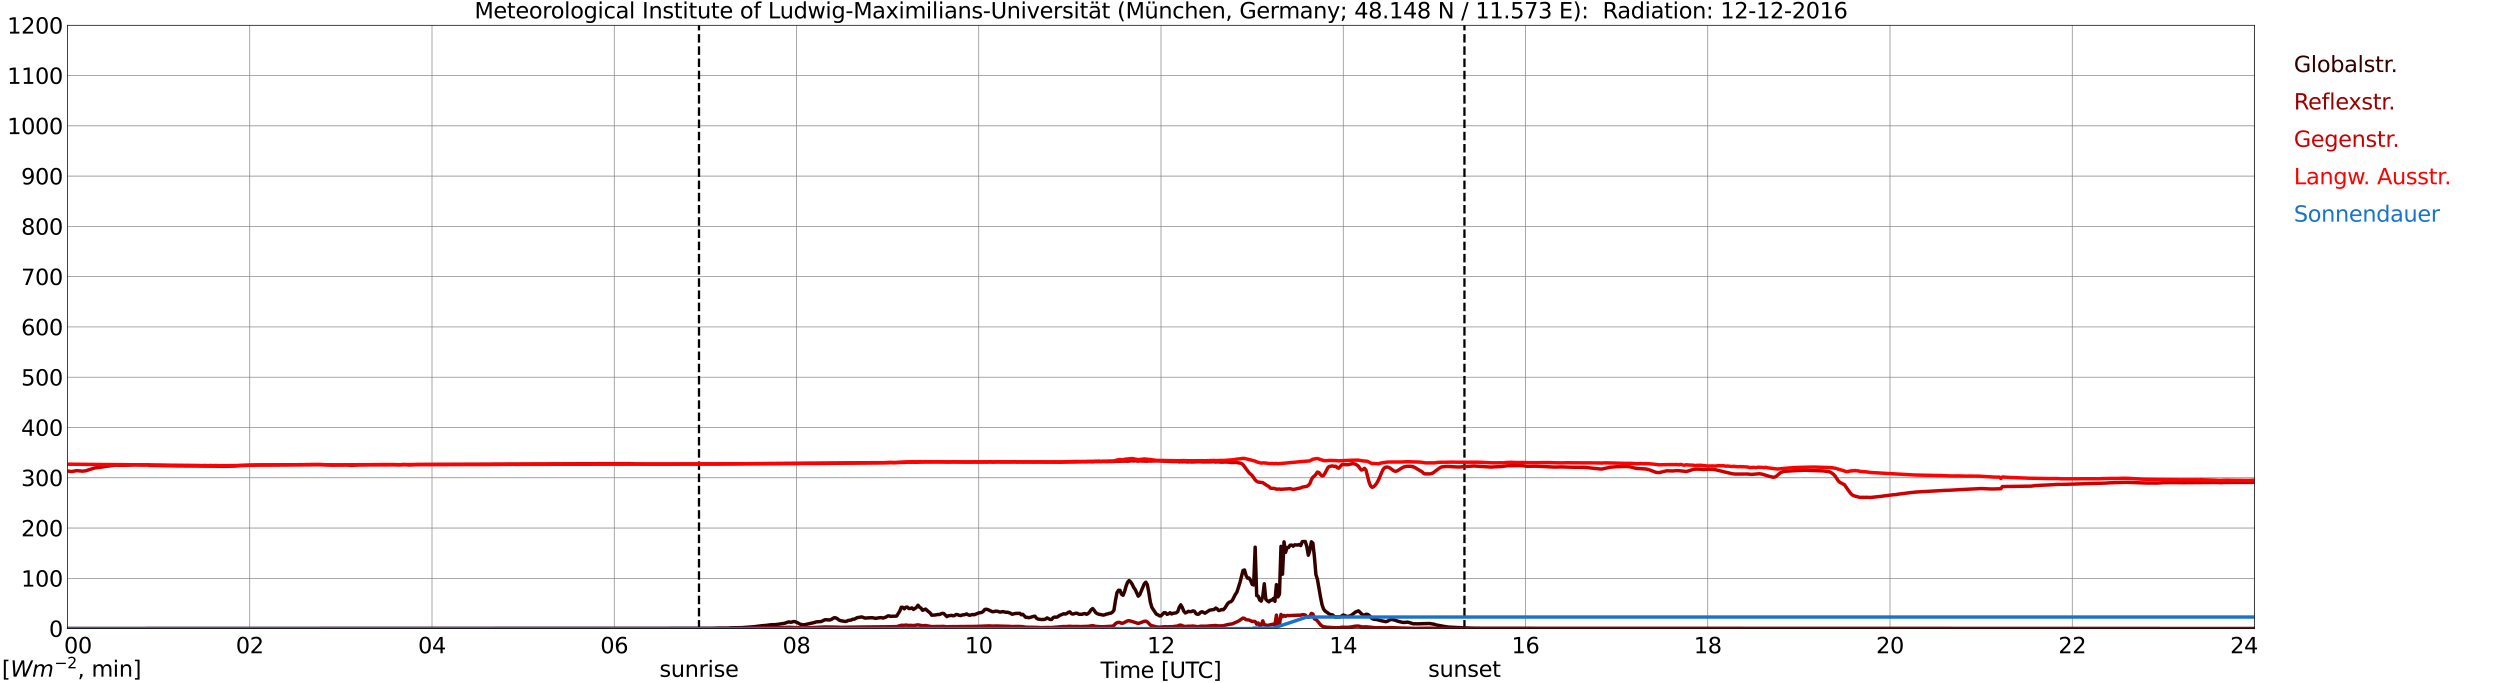 <?xml version="1.0" encoding="utf-8" standalone="no"?>
<!DOCTYPE svg PUBLIC "-//W3C//DTD SVG 1.1//EN"
  "http://www.w3.org/Graphics/SVG/1.1/DTD/svg11.dtd">
<svg xmlns:xlink="http://www.w3.org/1999/xlink" width="1085.4pt" height="296.64pt" viewBox="0 0 1085.4 296.64" xmlns="http://www.w3.org/2000/svg" version="1.1">
 <defs>
  <style type="text/css">*{stroke-linejoin: round; stroke-linecap: butt}</style>
 </defs>
 <g id="figure_1">
  <g id="patch_1">
   <path d="M 0 296.64 
L 1085.4 296.64 
L 1085.4 0 
L 0 0 
z
" style="fill: #ffffff"/>
  </g>
  <g id="axes_1">
   <g id="patch_2">
    <path d="M 29.306 272.909 
L 978.814 272.909 
L 978.814 10.976 
L 29.306 10.976 
z
" style="fill: #ffffff"/>
   </g>
   <g id="patch_3">
    <path d="M 978.814 272.909 
L 978.814 272.909 
L 978.814 10.976 
L 978.814 10.976 
z
" clip-path="url(#pc3469ea622)" style="fill: #d3d3d3; opacity: 0.25; stroke: #d3d3d3; stroke-linejoin: miter"/>
   </g>
   <g id="matplotlib.axis_1">
    <g id="xtick_1">
     <g id="line2d_1">
      <path d="M 29.306 272.909 
L 29.306 10.976 
" clip-path="url(#pc3469ea622)" style="fill: none; stroke: #808080; stroke-width: 0.3; stroke-linecap: square"/>
     </g>
     <g id="line2d_2"/>
     <g id="text_1">
      <!--    00 -->
      <g transform="translate(18.733 283.627) scale(0.095 -0.095)">
       <defs>
        <path id="DejaVuSans-20" transform="scale(0.016)"/>
        <path id="DejaVuSans-30" d="M 2034 4250 
Q 1547 4250 1301 3770 
Q 1056 3291 1056 2328 
Q 1056 1369 1301 889 
Q 1547 409 2034 409 
Q 2525 409 2770 889 
Q 3016 1369 3016 2328 
Q 3016 3291 2770 3770 
Q 2525 4250 2034 4250 
z
M 2034 4750 
Q 2819 4750 3233 4129 
Q 3647 3509 3647 2328 
Q 3647 1150 3233 529 
Q 2819 -91 2034 -91 
Q 1250 -91 836 529 
Q 422 1150 422 2328 
Q 422 3509 836 4129 
Q 1250 4750 2034 4750 
z
" transform="scale(0.016)"/>
       </defs>
       <use xlink:href="#DejaVuSans-20"/>
       <use xlink:href="#DejaVuSans-20" transform="translate(31.787 0)"/>
       <use xlink:href="#DejaVuSans-20" transform="translate(63.574 0)"/>
       <use xlink:href="#DejaVuSans-30" transform="translate(95.361 0)"/>
       <use xlink:href="#DejaVuSans-30" transform="translate(158.984 0)"/>
      </g>
     </g>
    </g>
    <g id="xtick_2">
     <g id="line2d_3">
      <path d="M 108.431 272.909 
L 108.431 10.976 
" clip-path="url(#pc3469ea622)" style="fill: none; stroke: #808080; stroke-width: 0.3; stroke-linecap: square"/>
     </g>
     <g id="line2d_4"/>
     <g id="text_2">
      <!-- 02 -->
      <g transform="translate(102.387 283.627) scale(0.095 -0.095)">
       <defs>
        <path id="DejaVuSans-32" d="M 1228 531 
L 3431 531 
L 3431 0 
L 469 0 
L 469 531 
Q 828 903 1448 1529 
Q 2069 2156 2228 2338 
Q 2531 2678 2651 2914 
Q 2772 3150 2772 3378 
Q 2772 3750 2511 3984 
Q 2250 4219 1831 4219 
Q 1534 4219 1204 4116 
Q 875 4013 500 3803 
L 500 4441 
Q 881 4594 1212 4672 
Q 1544 4750 1819 4750 
Q 2544 4750 2975 4387 
Q 3406 4025 3406 3419 
Q 3406 3131 3298 2873 
Q 3191 2616 2906 2266 
Q 2828 2175 2409 1742 
Q 1991 1309 1228 531 
z
" transform="scale(0.016)"/>
       </defs>
       <use xlink:href="#DejaVuSans-30"/>
       <use xlink:href="#DejaVuSans-32" transform="translate(63.623 0)"/>
      </g>
     </g>
    </g>
    <g id="xtick_3">
     <g id="line2d_5">
      <path d="M 187.557 272.909 
L 187.557 10.976 
" clip-path="url(#pc3469ea622)" style="fill: none; stroke: #808080; stroke-width: 0.3; stroke-linecap: square"/>
     </g>
     <g id="line2d_6"/>
     <g id="text_3">
      <!-- 04 -->
      <g transform="translate(181.513 283.627) scale(0.095 -0.095)">
       <defs>
        <path id="DejaVuSans-34" d="M 2419 4116 
L 825 1625 
L 2419 1625 
L 2419 4116 
z
M 2253 4666 
L 3047 4666 
L 3047 1625 
L 3713 1625 
L 3713 1100 
L 3047 1100 
L 3047 0 
L 2419 0 
L 2419 1100 
L 313 1100 
L 313 1709 
L 2253 4666 
z
" transform="scale(0.016)"/>
       </defs>
       <use xlink:href="#DejaVuSans-30"/>
       <use xlink:href="#DejaVuSans-34" transform="translate(63.623 0)"/>
      </g>
     </g>
    </g>
    <g id="xtick_4">
     <g id="line2d_7">
      <path d="M 266.683 272.909 
L 266.683 10.976 
" clip-path="url(#pc3469ea622)" style="fill: none; stroke: #808080; stroke-width: 0.3; stroke-linecap: square"/>
     </g>
     <g id="line2d_8"/>
     <g id="text_4">
      <!-- 06 -->
      <g transform="translate(260.638 283.627) scale(0.095 -0.095)">
       <defs>
        <path id="DejaVuSans-36" d="M 2113 2584 
Q 1688 2584 1439 2293 
Q 1191 2003 1191 1497 
Q 1191 994 1439 701 
Q 1688 409 2113 409 
Q 2538 409 2786 701 
Q 3034 994 3034 1497 
Q 3034 2003 2786 2293 
Q 2538 2584 2113 2584 
z
M 3366 4563 
L 3366 3988 
Q 3128 4100 2886 4159 
Q 2644 4219 2406 4219 
Q 1781 4219 1451 3797 
Q 1122 3375 1075 2522 
Q 1259 2794 1537 2939 
Q 1816 3084 2150 3084 
Q 2853 3084 3261 2657 
Q 3669 2231 3669 1497 
Q 3669 778 3244 343 
Q 2819 -91 2113 -91 
Q 1303 -91 875 529 
Q 447 1150 447 2328 
Q 447 3434 972 4092 
Q 1497 4750 2381 4750 
Q 2619 4750 2861 4703 
Q 3103 4656 3366 4563 
z
" transform="scale(0.016)"/>
       </defs>
       <use xlink:href="#DejaVuSans-30"/>
       <use xlink:href="#DejaVuSans-36" transform="translate(63.623 0)"/>
      </g>
     </g>
    </g>
    <g id="xtick_5">
     <g id="line2d_9">
      <path d="M 345.808 272.909 
L 345.808 10.976 
" clip-path="url(#pc3469ea622)" style="fill: none; stroke: #808080; stroke-width: 0.3; stroke-linecap: square"/>
     </g>
     <g id="line2d_10"/>
     <g id="text_5">
      <!-- 08 -->
      <g transform="translate(339.764 283.627) scale(0.095 -0.095)">
       <defs>
        <path id="DejaVuSans-38" d="M 2034 2216 
Q 1584 2216 1326 1975 
Q 1069 1734 1069 1313 
Q 1069 891 1326 650 
Q 1584 409 2034 409 
Q 2484 409 2743 651 
Q 3003 894 3003 1313 
Q 3003 1734 2745 1975 
Q 2488 2216 2034 2216 
z
M 1403 2484 
Q 997 2584 770 2862 
Q 544 3141 544 3541 
Q 544 4100 942 4425 
Q 1341 4750 2034 4750 
Q 2731 4750 3128 4425 
Q 3525 4100 3525 3541 
Q 3525 3141 3298 2862 
Q 3072 2584 2669 2484 
Q 3125 2378 3379 2068 
Q 3634 1759 3634 1313 
Q 3634 634 3220 271 
Q 2806 -91 2034 -91 
Q 1263 -91 848 271 
Q 434 634 434 1313 
Q 434 1759 690 2068 
Q 947 2378 1403 2484 
z
M 1172 3481 
Q 1172 3119 1398 2916 
Q 1625 2713 2034 2713 
Q 2441 2713 2670 2916 
Q 2900 3119 2900 3481 
Q 2900 3844 2670 4047 
Q 2441 4250 2034 4250 
Q 1625 4250 1398 4047 
Q 1172 3844 1172 3481 
z
" transform="scale(0.016)"/>
       </defs>
       <use xlink:href="#DejaVuSans-30"/>
       <use xlink:href="#DejaVuSans-38" transform="translate(63.623 0)"/>
      </g>
     </g>
    </g>
    <g id="xtick_6">
     <g id="line2d_11">
      <path d="M 424.934 272.909 
L 424.934 10.976 
" clip-path="url(#pc3469ea622)" style="fill: none; stroke: #808080; stroke-width: 0.3; stroke-linecap: square"/>
     </g>
     <g id="line2d_12"/>
     <g id="text_6">
      <!-- 10 -->
      <g transform="translate(418.89 283.627) scale(0.095 -0.095)">
       <defs>
        <path id="DejaVuSans-31" d="M 794 531 
L 1825 531 
L 1825 4091 
L 703 3866 
L 703 4441 
L 1819 4666 
L 2450 4666 
L 2450 531 
L 3481 531 
L 3481 0 
L 794 0 
L 794 531 
z
" transform="scale(0.016)"/>
       </defs>
       <use xlink:href="#DejaVuSans-31"/>
       <use xlink:href="#DejaVuSans-30" transform="translate(63.623 0)"/>
      </g>
     </g>
    </g>
    <g id="xtick_7">
     <g id="line2d_13">
      <path d="M 504.06 272.909 
L 504.06 10.976 
" clip-path="url(#pc3469ea622)" style="fill: none; stroke: #808080; stroke-width: 0.3; stroke-linecap: square"/>
     </g>
     <g id="line2d_14"/>
     <g id="text_7">
      <!-- 12 -->
      <g transform="translate(498.015 283.627) scale(0.095 -0.095)">
       <use xlink:href="#DejaVuSans-31"/>
       <use xlink:href="#DejaVuSans-32" transform="translate(63.623 0)"/>
      </g>
     </g>
    </g>
    <g id="xtick_8">
     <g id="line2d_15">
      <path d="M 583.185 272.909 
L 583.185 10.976 
" clip-path="url(#pc3469ea622)" style="fill: none; stroke: #808080; stroke-width: 0.3; stroke-linecap: square"/>
     </g>
     <g id="line2d_16"/>
     <g id="text_8">
      <!-- 14 -->
      <g transform="translate(577.141 283.627) scale(0.095 -0.095)">
       <use xlink:href="#DejaVuSans-31"/>
       <use xlink:href="#DejaVuSans-34" transform="translate(63.623 0)"/>
      </g>
     </g>
    </g>
    <g id="xtick_9">
     <g id="line2d_17">
      <path d="M 662.311 272.909 
L 662.311 10.976 
" clip-path="url(#pc3469ea622)" style="fill: none; stroke: #808080; stroke-width: 0.3; stroke-linecap: square"/>
     </g>
     <g id="line2d_18"/>
     <g id="text_9">
      <!-- 16 -->
      <g transform="translate(656.267 283.627) scale(0.095 -0.095)">
       <use xlink:href="#DejaVuSans-31"/>
       <use xlink:href="#DejaVuSans-36" transform="translate(63.623 0)"/>
      </g>
     </g>
    </g>
    <g id="xtick_10">
     <g id="line2d_19">
      <path d="M 741.437 272.909 
L 741.437 10.976 
" clip-path="url(#pc3469ea622)" style="fill: none; stroke: #808080; stroke-width: 0.3; stroke-linecap: square"/>
     </g>
     <g id="line2d_20"/>
     <g id="text_10">
      <!-- 18 -->
      <g transform="translate(735.392 283.627) scale(0.095 -0.095)">
       <use xlink:href="#DejaVuSans-31"/>
       <use xlink:href="#DejaVuSans-38" transform="translate(63.623 0)"/>
      </g>
     </g>
    </g>
    <g id="xtick_11">
     <g id="line2d_21">
      <path d="M 820.562 272.909 
L 820.562 10.976 
" clip-path="url(#pc3469ea622)" style="fill: none; stroke: #808080; stroke-width: 0.3; stroke-linecap: square"/>
     </g>
     <g id="line2d_22"/>
     <g id="text_11">
      <!-- 20 -->
      <g transform="translate(814.518 283.627) scale(0.095 -0.095)">
       <use xlink:href="#DejaVuSans-32"/>
       <use xlink:href="#DejaVuSans-30" transform="translate(63.623 0)"/>
      </g>
     </g>
    </g>
    <g id="xtick_12">
     <g id="line2d_23">
      <path d="M 899.688 272.909 
L 899.688 10.976 
" clip-path="url(#pc3469ea622)" style="fill: none; stroke: #808080; stroke-width: 0.3; stroke-linecap: square"/>
     </g>
     <g id="line2d_24"/>
     <g id="text_12">
      <!-- 22 -->
      <g transform="translate(893.644 283.627) scale(0.095 -0.095)">
       <use xlink:href="#DejaVuSans-32"/>
       <use xlink:href="#DejaVuSans-32" transform="translate(63.623 0)"/>
      </g>
     </g>
    </g>
    <g id="xtick_13">
     <g id="line2d_25">
      <path d="M 978.814 272.909 
L 978.814 10.976 
" clip-path="url(#pc3469ea622)" style="fill: none; stroke: #808080; stroke-width: 0.3; stroke-linecap: square"/>
     </g>
     <g id="line2d_26"/>
     <g id="text_13">
      <!-- 24    -->
      <g transform="translate(968.241 283.627) scale(0.095 -0.095)">
       <use xlink:href="#DejaVuSans-32"/>
       <use xlink:href="#DejaVuSans-34" transform="translate(63.623 0)"/>
       <use xlink:href="#DejaVuSans-20" transform="translate(127.246 0)"/>
       <use xlink:href="#DejaVuSans-20" transform="translate(159.033 0)"/>
       <use xlink:href="#DejaVuSans-20" transform="translate(190.82 0)"/>
      </g>
     </g>
    </g>
    <g id="text_14">
     <!-- Time [UTC] -->
     <g transform="translate(477.806 294.322) scale(0.095 -0.095)">
      <defs>
       <path id="DejaVuSans-54" d="M -19 4666 
L 3928 4666 
L 3928 4134 
L 2272 4134 
L 2272 0 
L 1638 0 
L 1638 4134 
L -19 4134 
L -19 4666 
z
" transform="scale(0.016)"/>
       <path id="DejaVuSans-69" d="M 603 3500 
L 1178 3500 
L 1178 0 
L 603 0 
L 603 3500 
z
M 603 4863 
L 1178 4863 
L 1178 4134 
L 603 4134 
L 603 4863 
z
" transform="scale(0.016)"/>
       <path id="DejaVuSans-6d" d="M 3328 2828 
Q 3544 3216 3844 3400 
Q 4144 3584 4550 3584 
Q 5097 3584 5394 3201 
Q 5691 2819 5691 2113 
L 5691 0 
L 5113 0 
L 5113 2094 
Q 5113 2597 4934 2840 
Q 4756 3084 4391 3084 
Q 3944 3084 3684 2787 
Q 3425 2491 3425 1978 
L 3425 0 
L 2847 0 
L 2847 2094 
Q 2847 2600 2669 2842 
Q 2491 3084 2119 3084 
Q 1678 3084 1418 2786 
Q 1159 2488 1159 1978 
L 1159 0 
L 581 0 
L 581 3500 
L 1159 3500 
L 1159 2956 
Q 1356 3278 1631 3431 
Q 1906 3584 2284 3584 
Q 2666 3584 2933 3390 
Q 3200 3197 3328 2828 
z
" transform="scale(0.016)"/>
       <path id="DejaVuSans-65" d="M 3597 1894 
L 3597 1613 
L 953 1613 
Q 991 1019 1311 708 
Q 1631 397 2203 397 
Q 2534 397 2845 478 
Q 3156 559 3463 722 
L 3463 178 
Q 3153 47 2828 -22 
Q 2503 -91 2169 -91 
Q 1331 -91 842 396 
Q 353 884 353 1716 
Q 353 2575 817 3079 
Q 1281 3584 2069 3584 
Q 2775 3584 3186 3129 
Q 3597 2675 3597 1894 
z
M 3022 2063 
Q 3016 2534 2758 2815 
Q 2500 3097 2075 3097 
Q 1594 3097 1305 2825 
Q 1016 2553 972 2059 
L 3022 2063 
z
" transform="scale(0.016)"/>
       <path id="DejaVuSans-5b" d="M 550 4863 
L 1875 4863 
L 1875 4416 
L 1125 4416 
L 1125 -397 
L 1875 -397 
L 1875 -844 
L 550 -844 
L 550 4863 
z
" transform="scale(0.016)"/>
       <path id="DejaVuSans-55" d="M 556 4666 
L 1191 4666 
L 1191 1831 
Q 1191 1081 1462 751 
Q 1734 422 2344 422 
Q 2950 422 3222 751 
Q 3494 1081 3494 1831 
L 3494 4666 
L 4128 4666 
L 4128 1753 
Q 4128 841 3676 375 
Q 3225 -91 2344 -91 
Q 1459 -91 1007 375 
Q 556 841 556 1753 
L 556 4666 
z
" transform="scale(0.016)"/>
       <path id="DejaVuSans-43" d="M 4122 4306 
L 4122 3641 
Q 3803 3938 3442 4084 
Q 3081 4231 2675 4231 
Q 1875 4231 1450 3742 
Q 1025 3253 1025 2328 
Q 1025 1406 1450 917 
Q 1875 428 2675 428 
Q 3081 428 3442 575 
Q 3803 722 4122 1019 
L 4122 359 
Q 3791 134 3420 21 
Q 3050 -91 2638 -91 
Q 1578 -91 968 557 
Q 359 1206 359 2328 
Q 359 3453 968 4101 
Q 1578 4750 2638 4750 
Q 3056 4750 3426 4639 
Q 3797 4528 4122 4306 
z
" transform="scale(0.016)"/>
       <path id="DejaVuSans-5d" d="M 1947 4863 
L 1947 -844 
L 622 -844 
L 622 -397 
L 1369 -397 
L 1369 4416 
L 622 4416 
L 622 4863 
L 1947 4863 
z
" transform="scale(0.016)"/>
      </defs>
      <use xlink:href="#DejaVuSans-54"/>
      <use xlink:href="#DejaVuSans-69" transform="translate(57.959 0)"/>
      <use xlink:href="#DejaVuSans-6d" transform="translate(85.742 0)"/>
      <use xlink:href="#DejaVuSans-65" transform="translate(183.154 0)"/>
      <use xlink:href="#DejaVuSans-20" transform="translate(244.678 0)"/>
      <use xlink:href="#DejaVuSans-5b" transform="translate(276.465 0)"/>
      <use xlink:href="#DejaVuSans-55" transform="translate(315.479 0)"/>
      <use xlink:href="#DejaVuSans-54" transform="translate(388.672 0)"/>
      <use xlink:href="#DejaVuSans-43" transform="translate(443.881 0)"/>
      <use xlink:href="#DejaVuSans-5d" transform="translate(513.705 0)"/>
     </g>
    </g>
   </g>
   <g id="matplotlib.axis_2">
    <g id="ytick_1">
     <g id="line2d_27">
      <path d="M 29.306 272.909 
L 978.814 272.909 
" clip-path="url(#pc3469ea622)" style="fill: none; stroke: #808080; stroke-width: 0.3; stroke-linecap: square"/>
     </g>
     <g id="line2d_28"/>
     <g id="text_15">
      <!-- 0 -->
      <g transform="translate(21.261 276.518) scale(0.095 -0.095)">
       <use xlink:href="#DejaVuSans-30"/>
      </g>
     </g>
    </g>
    <g id="ytick_2">
     <g id="line2d_29">
      <path d="M 29.306 251.081 
L 978.814 251.081 
" clip-path="url(#pc3469ea622)" style="fill: none; stroke: #808080; stroke-width: 0.3; stroke-linecap: square"/>
     </g>
     <g id="line2d_30"/>
     <g id="text_16">
      <!-- 100 -->
      <g transform="translate(9.173 254.69) scale(0.095 -0.095)">
       <use xlink:href="#DejaVuSans-31"/>
       <use xlink:href="#DejaVuSans-30" transform="translate(63.623 0)"/>
       <use xlink:href="#DejaVuSans-30" transform="translate(127.246 0)"/>
      </g>
     </g>
    </g>
    <g id="ytick_3">
     <g id="line2d_31">
      <path d="M 29.306 229.253 
L 978.814 229.253 
" clip-path="url(#pc3469ea622)" style="fill: none; stroke: #808080; stroke-width: 0.3; stroke-linecap: square"/>
     </g>
     <g id="line2d_32"/>
     <g id="text_17">
      <!-- 200 -->
      <g transform="translate(9.173 232.863) scale(0.095 -0.095)">
       <use xlink:href="#DejaVuSans-32"/>
       <use xlink:href="#DejaVuSans-30" transform="translate(63.623 0)"/>
       <use xlink:href="#DejaVuSans-30" transform="translate(127.246 0)"/>
      </g>
     </g>
    </g>
    <g id="ytick_4">
     <g id="line2d_33">
      <path d="M 29.306 207.426 
L 978.814 207.426 
" clip-path="url(#pc3469ea622)" style="fill: none; stroke: #808080; stroke-width: 0.3; stroke-linecap: square"/>
     </g>
     <g id="line2d_34"/>
     <g id="text_18">
      <!-- 300 -->
      <g transform="translate(9.173 211.035) scale(0.095 -0.095)">
       <defs>
        <path id="DejaVuSans-33" d="M 2597 2516 
Q 3050 2419 3304 2112 
Q 3559 1806 3559 1356 
Q 3559 666 3084 287 
Q 2609 -91 1734 -91 
Q 1441 -91 1130 -33 
Q 819 25 488 141 
L 488 750 
Q 750 597 1062 519 
Q 1375 441 1716 441 
Q 2309 441 2620 675 
Q 2931 909 2931 1356 
Q 2931 1769 2642 2001 
Q 2353 2234 1838 2234 
L 1294 2234 
L 1294 2753 
L 1863 2753 
Q 2328 2753 2575 2939 
Q 2822 3125 2822 3475 
Q 2822 3834 2567 4026 
Q 2313 4219 1838 4219 
Q 1578 4219 1281 4162 
Q 984 4106 628 3988 
L 628 4550 
Q 988 4650 1302 4700 
Q 1616 4750 1894 4750 
Q 2613 4750 3031 4423 
Q 3450 4097 3450 3541 
Q 3450 3153 3228 2886 
Q 3006 2619 2597 2516 
z
" transform="scale(0.016)"/>
       </defs>
       <use xlink:href="#DejaVuSans-33"/>
       <use xlink:href="#DejaVuSans-30" transform="translate(63.623 0)"/>
       <use xlink:href="#DejaVuSans-30" transform="translate(127.246 0)"/>
      </g>
     </g>
    </g>
    <g id="ytick_5">
     <g id="line2d_35">
      <path d="M 29.306 185.598 
L 978.814 185.598 
" clip-path="url(#pc3469ea622)" style="fill: none; stroke: #808080; stroke-width: 0.3; stroke-linecap: square"/>
     </g>
     <g id="line2d_36"/>
     <g id="text_19">
      <!-- 400 -->
      <g transform="translate(9.173 189.207) scale(0.095 -0.095)">
       <use xlink:href="#DejaVuSans-34"/>
       <use xlink:href="#DejaVuSans-30" transform="translate(63.623 0)"/>
       <use xlink:href="#DejaVuSans-30" transform="translate(127.246 0)"/>
      </g>
     </g>
    </g>
    <g id="ytick_6">
     <g id="line2d_37">
      <path d="M 29.306 163.77 
L 978.814 163.77 
" clip-path="url(#pc3469ea622)" style="fill: none; stroke: #808080; stroke-width: 0.3; stroke-linecap: square"/>
     </g>
     <g id="line2d_38"/>
     <g id="text_20">
      <!-- 500 -->
      <g transform="translate(9.173 167.379) scale(0.095 -0.095)">
       <defs>
        <path id="DejaVuSans-35" d="M 691 4666 
L 3169 4666 
L 3169 4134 
L 1269 4134 
L 1269 2991 
Q 1406 3038 1543 3061 
Q 1681 3084 1819 3084 
Q 2600 3084 3056 2656 
Q 3513 2228 3513 1497 
Q 3513 744 3044 326 
Q 2575 -91 1722 -91 
Q 1428 -91 1123 -41 
Q 819 9 494 109 
L 494 744 
Q 775 591 1075 516 
Q 1375 441 1709 441 
Q 2250 441 2565 725 
Q 2881 1009 2881 1497 
Q 2881 1984 2565 2268 
Q 2250 2553 1709 2553 
Q 1456 2553 1204 2497 
Q 953 2441 691 2322 
L 691 4666 
z
" transform="scale(0.016)"/>
       </defs>
       <use xlink:href="#DejaVuSans-35"/>
       <use xlink:href="#DejaVuSans-30" transform="translate(63.623 0)"/>
       <use xlink:href="#DejaVuSans-30" transform="translate(127.246 0)"/>
      </g>
     </g>
    </g>
    <g id="ytick_7">
     <g id="line2d_39">
      <path d="M 29.306 141.942 
L 978.814 141.942 
" clip-path="url(#pc3469ea622)" style="fill: none; stroke: #808080; stroke-width: 0.3; stroke-linecap: square"/>
     </g>
     <g id="line2d_40"/>
     <g id="text_21">
      <!-- 600 -->
      <g transform="translate(9.173 145.551) scale(0.095 -0.095)">
       <use xlink:href="#DejaVuSans-36"/>
       <use xlink:href="#DejaVuSans-30" transform="translate(63.623 0)"/>
       <use xlink:href="#DejaVuSans-30" transform="translate(127.246 0)"/>
      </g>
     </g>
    </g>
    <g id="ytick_8">
     <g id="line2d_41">
      <path d="M 29.306 120.114 
L 978.814 120.114 
" clip-path="url(#pc3469ea622)" style="fill: none; stroke: #808080; stroke-width: 0.3; stroke-linecap: square"/>
     </g>
     <g id="line2d_42"/>
     <g id="text_22">
      <!-- 700 -->
      <g transform="translate(9.173 123.724) scale(0.095 -0.095)">
       <defs>
        <path id="DejaVuSans-37" d="M 525 4666 
L 3525 4666 
L 3525 4397 
L 1831 0 
L 1172 0 
L 2766 4134 
L 525 4134 
L 525 4666 
z
" transform="scale(0.016)"/>
       </defs>
       <use xlink:href="#DejaVuSans-37"/>
       <use xlink:href="#DejaVuSans-30" transform="translate(63.623 0)"/>
       <use xlink:href="#DejaVuSans-30" transform="translate(127.246 0)"/>
      </g>
     </g>
    </g>
    <g id="ytick_9">
     <g id="line2d_43">
      <path d="M 29.306 98.287 
L 978.814 98.287 
" clip-path="url(#pc3469ea622)" style="fill: none; stroke: #808080; stroke-width: 0.3; stroke-linecap: square"/>
     </g>
     <g id="line2d_44"/>
     <g id="text_23">
      <!-- 800 -->
      <g transform="translate(9.173 101.896) scale(0.095 -0.095)">
       <use xlink:href="#DejaVuSans-38"/>
       <use xlink:href="#DejaVuSans-30" transform="translate(63.623 0)"/>
       <use xlink:href="#DejaVuSans-30" transform="translate(127.246 0)"/>
      </g>
     </g>
    </g>
    <g id="ytick_10">
     <g id="line2d_45">
      <path d="M 29.306 76.459 
L 978.814 76.459 
" clip-path="url(#pc3469ea622)" style="fill: none; stroke: #808080; stroke-width: 0.3; stroke-linecap: square"/>
     </g>
     <g id="line2d_46"/>
     <g id="text_24">
      <!-- 900 -->
      <g transform="translate(9.173 80.068) scale(0.095 -0.095)">
       <defs>
        <path id="DejaVuSans-39" d="M 703 97 
L 703 672 
Q 941 559 1184 500 
Q 1428 441 1663 441 
Q 2288 441 2617 861 
Q 2947 1281 2994 2138 
Q 2813 1869 2534 1725 
Q 2256 1581 1919 1581 
Q 1219 1581 811 2004 
Q 403 2428 403 3163 
Q 403 3881 828 4315 
Q 1253 4750 1959 4750 
Q 2769 4750 3195 4129 
Q 3622 3509 3622 2328 
Q 3622 1225 3098 567 
Q 2575 -91 1691 -91 
Q 1453 -91 1209 -44 
Q 966 3 703 97 
z
M 1959 2075 
Q 2384 2075 2632 2365 
Q 2881 2656 2881 3163 
Q 2881 3666 2632 3958 
Q 2384 4250 1959 4250 
Q 1534 4250 1286 3958 
Q 1038 3666 1038 3163 
Q 1038 2656 1286 2365 
Q 1534 2075 1959 2075 
z
" transform="scale(0.016)"/>
       </defs>
       <use xlink:href="#DejaVuSans-39"/>
       <use xlink:href="#DejaVuSans-30" transform="translate(63.623 0)"/>
       <use xlink:href="#DejaVuSans-30" transform="translate(127.246 0)"/>
      </g>
     </g>
    </g>
    <g id="ytick_11">
     <g id="line2d_47">
      <path d="M 29.306 54.631 
L 978.814 54.631 
" clip-path="url(#pc3469ea622)" style="fill: none; stroke: #808080; stroke-width: 0.3; stroke-linecap: square"/>
     </g>
     <g id="line2d_48"/>
     <g id="text_25">
      <!-- 1000 -->
      <g transform="translate(3.128 58.24) scale(0.095 -0.095)">
       <use xlink:href="#DejaVuSans-31"/>
       <use xlink:href="#DejaVuSans-30" transform="translate(63.623 0)"/>
       <use xlink:href="#DejaVuSans-30" transform="translate(127.246 0)"/>
       <use xlink:href="#DejaVuSans-30" transform="translate(190.869 0)"/>
      </g>
     </g>
    </g>
    <g id="ytick_12">
     <g id="line2d_49">
      <path d="M 29.306 32.803 
L 978.814 32.803 
" clip-path="url(#pc3469ea622)" style="fill: none; stroke: #808080; stroke-width: 0.3; stroke-linecap: square"/>
     </g>
     <g id="line2d_50"/>
     <g id="text_26">
      <!-- 1100 -->
      <g transform="translate(3.128 36.413) scale(0.095 -0.095)">
       <use xlink:href="#DejaVuSans-31"/>
       <use xlink:href="#DejaVuSans-31" transform="translate(63.623 0)"/>
       <use xlink:href="#DejaVuSans-30" transform="translate(127.246 0)"/>
       <use xlink:href="#DejaVuSans-30" transform="translate(190.869 0)"/>
      </g>
     </g>
    </g>
    <g id="ytick_13">
     <g id="line2d_51">
      <path d="M 29.306 10.976 
L 978.814 10.976 
" clip-path="url(#pc3469ea622)" style="fill: none; stroke: #808080; stroke-width: 0.3; stroke-linecap: square"/>
     </g>
     <g id="line2d_52"/>
     <g id="text_27">
      <!-- 1200 -->
      <g transform="translate(3.128 14.585) scale(0.095 -0.095)">
       <use xlink:href="#DejaVuSans-31"/>
       <use xlink:href="#DejaVuSans-32" transform="translate(63.623 0)"/>
       <use xlink:href="#DejaVuSans-30" transform="translate(127.246 0)"/>
       <use xlink:href="#DejaVuSans-30" transform="translate(190.869 0)"/>
      </g>
     </g>
    </g>
   </g>
   <g id="line2d_53">
    <path d="M 303.476 272.909 
L 303.476 10.976 
" clip-path="url(#pc3469ea622)" style="fill: none; stroke-dasharray: 3.7,1.6; stroke-dashoffset: 0; stroke: #000000"/>
   </g>
   <g id="line2d_54">
    <path d="M 635.804 272.909 
L 635.804 10.976 
" clip-path="url(#pc3469ea622)" style="fill: none; stroke-dasharray: 3.7,1.6; stroke-dashoffset: 0; stroke: #000000"/>
   </g>
   <g id="line2d_55">
    <path d="M 29.306 272.909 
L 308.883 272.802 
L 312.839 272.664 
L 316.136 272.684 
L 317.455 272.568 
L 322.071 272.492 
L 327.346 272.103 
L 330.643 271.678 
L 332.621 271.523 
L 334.599 271.252 
L 335.918 271.193 
L 336.577 271.213 
L 340.533 270.632 
L 342.512 269.973 
L 343.171 270.167 
L 343.83 270.069 
L 344.49 269.838 
L 345.149 269.897 
L 346.468 270.458 
L 347.127 270.864 
L 347.787 271.134 
L 349.105 271.272 
L 353.721 270.244 
L 354.38 269.993 
L 356.359 269.877 
L 357.018 269.643 
L 357.677 269.277 
L 358.337 269.043 
L 360.315 269.178 
L 360.974 268.908 
L 361.634 268.462 
L 362.293 268.153 
L 362.952 268.308 
L 363.612 268.657 
L 364.271 269.218 
L 364.93 269.469 
L 366.909 269.818 
L 367.568 269.702 
L 368.227 269.392 
L 369.546 269.198 
L 370.206 268.849 
L 370.865 268.831 
L 372.184 268.153 
L 374.162 267.843 
L 375.481 268.347 
L 378.118 268.192 
L 378.777 268.192 
L 380.096 268.462 
L 382.074 268.153 
L 382.734 268.153 
L 383.393 268.347 
L 384.712 267.902 
L 385.371 267.437 
L 386.031 267.378 
L 386.69 267.629 
L 387.349 267.533 
L 388.668 267.533 
L 389.328 267.417 
L 390.646 265.287 
L 391.306 263.658 
L 391.965 263.678 
L 392.624 264.337 
L 393.284 263.621 
L 393.943 263.582 
L 394.603 264.221 
L 395.262 264.162 
L 395.921 263.911 
L 396.581 264.608 
L 397.899 263.697 
L 398.559 262.768 
L 399.218 263.601 
L 399.878 264.027 
L 400.537 264.977 
L 401.856 264.433 
L 402.515 265.053 
L 403.834 266.118 
L 404.493 267.087 
L 405.812 267.028 
L 407.131 266.797 
L 407.79 266.817 
L 409.109 266.293 
L 409.768 266.371 
L 411.087 267.707 
L 411.746 267.301 
L 412.406 267.282 
L 413.065 267.146 
L 413.725 267.338 
L 414.384 267.262 
L 415.043 266.797 
L 415.703 266.854 
L 416.362 267.127 
L 417.022 267.262 
L 417.681 267.028 
L 419 266.817 
L 419.659 266.526 
L 420.318 266.913 
L 420.978 267.146 
L 422.297 266.777 
L 422.956 266.913 
L 424.934 266.099 
L 426.253 265.887 
L 426.912 265.402 
L 427.572 264.608 
L 428.231 264.512 
L 428.89 264.667 
L 430.869 265.596 
L 431.528 265.538 
L 432.187 265.343 
L 432.847 265.343 
L 434.165 265.751 
L 435.484 265.538 
L 436.803 265.867 
L 437.462 265.789 
L 438.781 266.273 
L 439.44 266.681 
L 440.759 266.352 
L 442.737 266.273 
L 443.397 266.893 
L 444.056 266.718 
L 445.375 268.056 
L 446.034 268.017 
L 446.694 268.211 
L 448.672 267.629 
L 449.331 267.533 
L 449.991 268.366 
L 450.65 268.772 
L 451.969 268.967 
L 453.287 268.947 
L 453.947 268.733 
L 454.606 268.268 
L 455.925 268.947 
L 456.584 268.947 
L 457.244 268.153 
L 457.903 267.882 
L 458.563 267.998 
L 459.222 267.784 
L 459.881 267.282 
L 461.2 266.718 
L 461.859 266.448 
L 462.519 266.622 
L 463.178 266.352 
L 463.838 265.848 
L 464.497 265.653 
L 465.156 266.428 
L 465.816 266.603 
L 467.134 266.216 
L 467.794 266.312 
L 468.453 266.699 
L 469.772 266.681 
L 470.431 266.467 
L 471.091 266.391 
L 471.75 266.699 
L 472.409 266.371 
L 473.069 265.693 
L 473.728 264.706 
L 474.388 264.221 
L 475.047 264.977 
L 475.706 265.983 
L 476.366 266.408 
L 477.025 266.662 
L 479.003 267.048 
L 479.663 266.913 
L 480.322 266.622 
L 480.981 266.526 
L 481.641 266.273 
L 482.3 266.197 
L 482.96 265.789 
L 483.619 264.957 
L 484.278 260.792 
L 484.938 257.346 
L 485.597 256.28 
L 486.256 256.3 
L 486.916 258.003 
L 487.575 258.45 
L 488.235 256.881 
L 488.894 254.48 
L 489.553 252.775 
L 490.213 252.057 
L 490.872 252.64 
L 491.532 253.626 
L 492.191 255.021 
L 492.85 255.931 
L 494.169 258.836 
L 494.828 258.217 
L 496.147 255.021 
L 496.807 253.452 
L 497.466 252.775 
L 498.125 253.86 
L 498.785 257.326 
L 499.444 261.471 
L 500.103 263.737 
L 502.082 266.681 
L 502.741 266.913 
L 503.4 267.397 
L 504.06 267.378 
L 505.379 266.002 
L 506.038 266.042 
L 506.697 266.718 
L 507.357 266.487 
L 508.016 266.022 
L 508.675 266.563 
L 509.335 266.273 
L 510.654 266.061 
L 511.313 265.577 
L 511.972 263.737 
L 512.632 262.593 
L 513.291 263.717 
L 513.95 265.343 
L 514.61 266.118 
L 515.269 265.848 
L 515.929 265.422 
L 516.588 265.557 
L 517.247 265.538 
L 517.907 265.208 
L 518.566 265.383 
L 519.226 266.391 
L 519.885 266.718 
L 520.544 266.583 
L 521.204 265.867 
L 521.863 265.577 
L 523.182 266.216 
L 525.16 264.918 
L 527.138 264.608 
L 527.797 264.007 
L 528.457 264.357 
L 529.116 265.092 
L 529.776 264.918 
L 530.435 264.608 
L 531.094 264.723 
L 531.754 264.047 
L 533.073 261.956 
L 533.732 261.432 
L 534.391 261.237 
L 535.051 260.598 
L 536.369 258.003 
L 537.029 257.036 
L 538.348 252.891 
L 539.666 247.661 
L 540.326 247.466 
L 540.985 249.85 
L 541.644 251.011 
L 542.304 250.974 
L 542.963 252 
L 543.623 253.705 
L 544.282 253.975 
L 544.941 237.57 
L 545.601 258.566 
L 546.26 258.817 
L 546.919 260.522 
L 547.579 260.986 
L 548.238 258.932 
L 548.898 253.452 
L 549.557 260.153 
L 550.216 260.832 
L 550.876 261.296 
L 551.535 260.637 
L 552.195 260.58 
L 552.854 259.843 
L 553.513 261.083 
L 554.173 253.82 
L 554.832 259.166 
L 555.491 257.966 
L 556.151 237.223 
L 556.81 249.306 
L 557.47 235.247 
L 558.129 239.835 
L 558.788 237.705 
L 559.448 237.725 
L 560.107 236.699 
L 560.766 236.64 
L 561.426 237.144 
L 562.085 236.544 
L 563.404 236.64 
L 564.063 236.408 
L 564.723 236.873 
L 565.382 235.188 
L 566.042 235.092 
L 566.701 235.11 
L 567.36 237.26 
L 568.02 241.038 
L 568.679 238.964 
L 569.338 235.228 
L 569.998 235.789 
L 570.657 241.658 
L 571.317 249.481 
L 571.976 251.515 
L 573.295 259.146 
L 573.954 262.477 
L 574.613 264.357 
L 575.273 265.267 
L 577.251 266.681 
L 578.57 266.972 
L 579.229 267.668 
L 579.889 267.843 
L 581.867 267.823 
L 583.185 267.028 
L 583.845 267.223 
L 584.504 267.552 
L 585.164 267.668 
L 586.482 267.282 
L 588.46 265.751 
L 589.779 265.208 
L 591.098 266.467 
L 591.757 267.087 
L 592.417 267.028 
L 593.076 266.699 
L 593.736 266.718 
L 594.395 267.146 
L 595.714 268.578 
L 596.373 268.831 
L 597.692 268.967 
L 599.67 269.488 
L 601.648 269.914 
L 602.307 269.742 
L 603.626 269.004 
L 604.286 268.967 
L 605.604 269.237 
L 606.923 269.722 
L 608.901 270.207 
L 610.22 270.224 
L 610.879 270.108 
L 611.539 270.187 
L 613.517 270.824 
L 615.495 270.844 
L 619.451 270.728 
L 620.77 270.709 
L 622.748 271.038 
L 623.408 271.309 
L 627.364 272.027 
L 628.683 272.239 
L 632.639 272.453 
L 639.233 272.743 
L 644.508 272.802 
L 978.154 272.909 
L 978.154 272.909 
" clip-path="url(#pc3469ea622)" style="fill: none; stroke: #330000; stroke-width: 1.5; stroke-linecap: square"/>
   </g>
   <g id="line2d_56">
    <path d="M 29.306 272.909 
L 324.708 272.909 
L 325.368 272.682 
L 326.686 272.662 
L 331.961 272.564 
L 332.621 272.623 
L 334.599 272.544 
L 339.215 272.468 
L 342.512 272.333 
L 347.787 272.584 
L 348.446 272.662 
L 355.04 272.352 
L 357.018 272.254 
L 358.337 272.197 
L 363.612 272.274 
L 364.93 272.372 
L 370.206 272.274 
L 376.14 272.197 
L 384.712 272.119 
L 386.031 272.099 
L 387.349 272.079 
L 389.328 272.042 
L 391.306 271.462 
L 392.624 271.499 
L 393.284 271.363 
L 394.603 271.558 
L 395.262 271.479 
L 396.581 271.597 
L 398.559 271.287 
L 400.537 271.673 
L 401.856 271.577 
L 404.493 272.042 
L 407.131 271.983 
L 409.768 271.964 
L 411.087 272.138 
L 412.406 272.062 
L 423.615 271.964 
L 429.55 271.732 
L 430.869 271.828 
L 432.847 271.772 
L 434.165 271.828 
L 438.122 271.927 
L 439.44 272.023 
L 442.078 271.964 
L 444.056 272.062 
L 445.375 272.293 
L 449.991 272.372 
L 451.969 272.488 
L 455.266 272.409 
L 455.925 272.488 
L 461.859 272.003 
L 462.519 272.042 
L 464.497 271.907 
L 465.816 272.003 
L 467.794 271.983 
L 469.113 272.042 
L 472.409 271.927 
L 474.388 271.617 
L 475.706 271.944 
L 478.344 272.119 
L 480.322 272.023 
L 482.96 271.868 
L 483.619 271.558 
L 484.278 270.783 
L 484.938 270.357 
L 485.597 270.183 
L 486.256 270.298 
L 486.916 270.589 
L 487.575 270.551 
L 489.553 269.563 
L 490.213 269.484 
L 491.532 269.833 
L 494.169 270.687 
L 495.488 270.241 
L 496.807 269.737 
L 497.466 269.678 
L 498.125 270.008 
L 499.444 271.363 
L 500.103 271.693 
L 500.763 271.809 
L 502.082 272.178 
L 503.4 272.293 
L 506.038 272.062 
L 506.697 272.158 
L 508.016 272.062 
L 508.675 272.119 
L 511.313 271.789 
L 511.972 271.462 
L 512.632 271.383 
L 513.95 271.907 
L 514.61 271.983 
L 515.929 271.868 
L 517.247 271.868 
L 517.907 271.789 
L 519.885 272.062 
L 520.544 272.023 
L 521.204 271.868 
L 523.841 271.868 
L 525.16 271.732 
L 527.797 271.558 
L 529.116 271.752 
L 531.094 271.673 
L 532.413 271.307 
L 533.732 271.053 
L 535.051 270.842 
L 537.688 269.678 
L 539.666 268.342 
L 540.326 268.517 
L 540.985 269.039 
L 542.304 269.194 
L 543.623 269.814 
L 544.282 269.777 
L 544.941 269.853 
L 545.601 271.014 
L 546.26 270.473 
L 546.919 271.499 
L 547.579 271.422 
L 548.238 269.543 
L 548.898 271.208 
L 550.216 271.538 
L 552.854 270.977 
L 553.513 271.363 
L 554.173 267.063 
L 554.832 271.189 
L 555.491 271.112 
L 556.151 266.753 
L 556.81 267.762 
L 557.47 267.199 
L 558.129 267.568 
L 558.788 267.199 
L 559.448 267.277 
L 563.404 267.103 
L 564.723 267.103 
L 565.382 266.852 
L 566.042 266.871 
L 566.701 267.007 
L 567.36 267.723 
L 568.02 267.993 
L 568.679 267.548 
L 569.338 266.328 
L 569.998 266.561 
L 570.657 268.711 
L 571.317 268.962 
L 571.976 269.563 
L 573.295 271.248 
L 573.954 271.809 
L 574.613 272.099 
L 575.932 272.293 
L 579.889 272.564 
L 581.867 272.488 
L 582.526 272.313 
L 583.845 272.333 
L 585.164 272.372 
L 586.482 272.217 
L 588.46 271.848 
L 589.779 271.809 
L 591.098 272.119 
L 591.757 272.217 
L 593.076 272.119 
L 597.032 272.527 
L 602.307 272.564 
L 603.626 272.468 
L 608.242 272.662 
L 612.198 272.739 
L 614.176 272.817 
L 620.77 272.719 
L 622.748 272.758 
L 623.408 272.854 
L 627.364 272.856 
L 639.233 272.909 
L 978.154 272.909 
L 978.154 272.909 
" clip-path="url(#pc3469ea622)" style="fill: none; stroke: #990000; stroke-width: 1.5; stroke-linecap: square"/>
   </g>
   <g id="line2d_57">
    <path d="M 29.306 204.47 
L 30.625 204.691 
L 31.284 204.693 
L 33.262 204.333 
L 35.9 204.566 
L 37.218 204.396 
L 41.175 203.152 
L 44.472 202.757 
L 45.79 202.482 
L 47.109 202.346 
L 49.747 201.975 
L 52.384 201.999 
L 53.703 202.01 
L 56.34 201.942 
L 58.319 201.805 
L 60.956 201.881 
L 64.253 201.862 
L 64.912 202.049 
L 74.144 202.224 
L 76.781 202.289 
L 80.737 202.311 
L 84.034 202.309 
L 89.309 202.377 
L 93.266 202.414 
L 95.903 202.462 
L 98.541 202.449 
L 101.838 202.359 
L 103.816 202.156 
L 112.388 201.89 
L 133.488 201.715 
L 136.125 201.678 
L 138.763 201.685 
L 144.038 201.936 
L 148.654 201.838 
L 149.972 201.785 
L 152.61 202.065 
L 155.907 201.816 
L 157.885 201.79 
L 170.413 201.722 
L 173.051 201.798 
L 175.029 201.665 
L 176.348 201.713 
L 177.666 201.866 
L 180.963 201.678 
L 253.495 201.329 
L 273.277 201.288 
L 275.914 201.412 
L 283.827 201.462 
L 306.905 201.399 
L 310.861 201.408 
L 315.477 201.349 
L 350.424 201.224 
L 354.38 201.224 
L 387.349 200.844 
L 388.009 200.892 
L 389.987 200.779 
L 392.624 200.759 
L 393.943 200.639 
L 395.262 200.661 
L 396.581 200.655 
L 397.899 200.683 
L 400.537 200.574 
L 409.109 200.51 
L 411.746 200.58 
L 413.725 200.497 
L 416.362 200.548 
L 420.318 200.607 
L 421.637 200.58 
L 422.297 200.62 
L 422.956 200.497 
L 424.275 200.587 
L 427.572 200.532 
L 428.89 200.591 
L 429.55 200.467 
L 430.209 200.46 
L 430.869 200.631 
L 431.528 200.506 
L 432.187 200.539 
L 432.847 200.434 
L 434.825 200.519 
L 438.781 200.528 
L 440.759 200.447 
L 441.419 200.567 
L 443.397 200.506 
L 444.056 200.583 
L 445.375 200.53 
L 449.331 200.598 
L 450.65 200.543 
L 453.947 200.624 
L 457.244 200.624 
L 460.541 200.663 
L 461.859 200.602 
L 463.838 200.569 
L 465.156 200.563 
L 466.475 200.563 
L 469.772 200.469 
L 471.75 200.519 
L 472.409 200.414 
L 474.388 200.537 
L 475.706 200.358 
L 476.366 200.447 
L 477.025 200.338 
L 477.685 200.462 
L 479.003 200.342 
L 480.322 200.436 
L 481.641 200.342 
L 482.96 200.395 
L 484.278 200.29 
L 486.256 200.244 
L 488.235 200.198 
L 489.553 200.24 
L 491.532 200.072 
L 492.191 200.142 
L 492.85 200.067 
L 494.169 200.211 
L 494.828 200.126 
L 498.125 200.24 
L 498.785 200.096 
L 499.444 200.196 
L 500.763 200.135 
L 502.741 200.102 
L 509.335 200.408 
L 511.313 200.397 
L 511.972 200.574 
L 512.632 200.495 
L 513.291 200.541 
L 513.95 200.458 
L 515.929 200.598 
L 516.588 200.5 
L 517.247 200.6 
L 520.544 200.465 
L 521.863 200.545 
L 525.16 200.552 
L 527.138 200.491 
L 527.797 200.624 
L 528.457 200.521 
L 530.435 200.663 
L 531.754 200.589 
L 533.073 200.622 
L 534.391 200.82 
L 536.369 200.77 
L 537.029 200.79 
L 537.688 200.975 
L 538.348 201.028 
L 539.007 201.259 
L 539.666 201.728 
L 542.304 205.271 
L 543.623 206.439 
L 544.941 208.347 
L 545.601 208.958 
L 546.26 209.285 
L 548.238 209.534 
L 549.557 210.46 
L 550.876 211.219 
L 551.535 211.926 
L 552.854 212.075 
L 553.513 212.112 
L 554.173 212.38 
L 555.491 212.335 
L 556.151 212.428 
L 557.47 212.337 
L 559.448 212.217 
L 560.107 212.136 
L 561.426 212.527 
L 564.723 211.828 
L 565.382 211.496 
L 567.36 211.147 
L 568.02 210.746 
L 568.679 210.025 
L 569.338 208.292 
L 569.998 207.159 
L 570.657 206.677 
L 571.317 205.911 
L 571.976 204.944 
L 572.635 205.175 
L 573.295 206.07 
L 573.954 206.633 
L 574.613 206.454 
L 575.273 205.428 
L 576.592 202.901 
L 577.251 202.484 
L 578.57 202.268 
L 579.229 202.536 
L 579.889 202.394 
L 580.548 202.973 
L 581.207 203.285 
L 582.526 201.816 
L 583.185 201.602 
L 583.845 201.737 
L 585.164 201.75 
L 587.142 201.316 
L 587.801 201.351 
L 588.46 201.525 
L 589.12 201.89 
L 589.779 202.394 
L 590.439 203.394 
L 591.098 204.092 
L 591.757 203.824 
L 592.417 203.344 
L 593.076 204.158 
L 594.395 209.346 
L 595.054 210.983 
L 595.714 211.577 
L 596.373 211.324 
L 597.032 210.673 
L 597.692 209.796 
L 598.351 208.668 
L 600.329 204.084 
L 600.989 203.204 
L 601.648 202.831 
L 602.307 202.77 
L 602.967 202.966 
L 603.626 203.285 
L 604.945 204.291 
L 605.604 204.577 
L 606.264 204.562 
L 606.923 204.274 
L 608.242 203.387 
L 609.561 202.698 
L 610.879 202.449 
L 612.198 202.429 
L 613.517 202.656 
L 614.176 202.922 
L 617.473 204.883 
L 618.133 205.544 
L 618.792 205.788 
L 619.451 205.71 
L 620.77 205.778 
L 622.089 205.376 
L 624.067 203.87 
L 625.386 202.933 
L 626.045 202.682 
L 628.023 202.501 
L 631.98 202.695 
L 633.298 202.761 
L 637.255 202.479 
L 639.892 202.313 
L 647.145 202.774 
L 651.761 202.562 
L 654.399 202.226 
L 660.333 202.145 
L 661.652 202.246 
L 662.97 202.46 
L 666.267 202.396 
L 667.586 202.425 
L 674.839 202.787 
L 678.136 202.713 
L 680.774 202.8 
L 683.411 202.87 
L 688.027 202.909 
L 695.28 203.662 
L 699.236 202.829 
L 700.555 202.73 
L 701.874 202.628 
L 706.49 202.51 
L 707.808 202.717 
L 710.446 203.374 
L 714.402 203.595 
L 715.721 203.861 
L 719.018 205.088 
L 720.337 205.182 
L 723.633 204.396 
L 726.271 204.477 
L 727.59 204.339 
L 728.909 204.363 
L 732.205 204.697 
L 733.524 204.326 
L 734.843 203.883 
L 736.162 203.669 
L 738.14 203.708 
L 739.459 203.857 
L 741.437 203.748 
L 743.415 203.785 
L 744.734 203.937 
L 751.987 205.66 
L 753.306 205.832 
L 758.581 205.799 
L 760.559 205.972 
L 763.856 205.673 
L 765.174 205.876 
L 767.812 206.718 
L 769.79 207.188 
L 770.449 207.14 
L 771.109 206.821 
L 773.087 205.164 
L 774.406 204.684 
L 775.725 204.57 
L 779.021 204.374 
L 780.34 204.285 
L 783.637 204.16 
L 791.55 204.448 
L 794.187 204.813 
L 794.847 205.053 
L 796.165 206.039 
L 796.825 206.819 
L 798.143 208.822 
L 798.803 209.41 
L 800.781 210.449 
L 802.1 212.339 
L 803.419 214.14 
L 804.078 214.777 
L 804.737 215.203 
L 807.375 215.917 
L 811.331 215.936 
L 811.99 215.993 
L 815.287 215.641 
L 816.606 215.493 
L 817.925 215.31 
L 821.881 214.814 
L 823.2 214.742 
L 823.859 214.576 
L 825.837 214.341 
L 828.475 213.983 
L 831.772 213.629 
L 842.322 213.024 
L 844.3 212.902 
L 846.278 212.852 
L 851.553 212.542 
L 860.125 212.105 
L 864.741 212.302 
L 867.378 212.23 
L 868.697 212.197 
L 869.357 211.243 
L 881.885 211.06 
L 883.863 210.802 
L 891.116 210.44 
L 893.094 210.292 
L 895.732 210.292 
L 899.029 210.198 
L 914.194 209.741 
L 915.513 209.641 
L 918.81 209.525 
L 923.426 209.394 
L 926.063 209.51 
L 928.701 209.604 
L 932.657 209.741 
L 936.613 209.726 
L 937.932 209.661 
L 939.251 209.56 
L 941.888 209.532 
L 943.207 209.514 
L 945.845 209.554 
L 947.823 209.58 
L 962.329 209.46 
L 964.307 209.569 
L 965.626 209.484 
L 970.901 209.434 
L 972.22 209.431 
L 977.495 209.431 
L 978.154 209.39 
L 978.154 209.39 
" clip-path="url(#pc3469ea622)" style="fill: none; stroke: #cc0000; stroke-width: 1.5; stroke-linecap: square"/>
   </g>
   <g id="line2d_58">
    <path d="M 29.306 201.525 
L 33.262 201.565 
L 45.131 201.674 
L 52.384 201.709 
L 57.659 201.77 
L 59.637 201.776 
L 64.253 201.803 
L 67.55 201.883 
L 68.869 201.875 
L 73.484 201.949 
L 86.672 202.082 
L 87.331 202.163 
L 88.65 202.084 
L 89.969 202.148 
L 90.628 202.169 
L 91.288 202.076 
L 92.606 202.178 
L 93.266 202.104 
L 95.244 202.187 
L 101.178 202.137 
L 103.816 202.08 
L 109.75 201.901 
L 112.388 201.87 
L 139.422 201.707 
L 148.654 201.877 
L 151.951 201.774 
L 153.929 201.761 
L 157.885 201.731 
L 171.732 201.696 
L 173.71 201.768 
L 176.348 201.694 
L 178.985 201.687 
L 190.854 201.678 
L 208.657 201.694 
L 223.164 201.606 
L 224.482 201.646 
L 226.461 201.604 
L 283.167 201.512 
L 285.805 201.517 
L 300.971 201.486 
L 303.608 201.464 
L 306.905 201.456 
L 308.883 201.46 
L 312.18 201.458 
L 330.643 201.288 
L 376.799 200.886 
L 378.118 200.882 
L 384.712 200.855 
L 386.031 200.753 
L 389.328 200.812 
L 391.965 200.631 
L 395.921 200.454 
L 397.899 200.508 
L 399.218 200.421 
L 400.537 200.456 
L 401.856 200.441 
L 404.493 200.469 
L 411.746 200.561 
L 446.694 200.552 
L 459.881 200.53 
L 467.134 200.353 
L 469.113 200.366 
L 477.025 200.222 
L 478.344 200.286 
L 483.619 200.124 
L 484.938 199.738 
L 486.256 199.489 
L 486.916 199.629 
L 487.575 199.583 
L 488.235 199.406 
L 491.532 199.065 
L 494.169 199.572 
L 496.807 199.255 
L 499.444 199.517 
L 502.082 199.873 
L 511.313 200.028 
L 513.95 199.954 
L 515.269 200.019 
L 517.907 200.046 
L 519.226 200.026 
L 521.863 200.004 
L 523.182 200.046 
L 524.501 199.998 
L 527.138 199.91 
L 527.797 199.984 
L 529.116 199.934 
L 531.754 199.891 
L 535.71 199.578 
L 537.029 199.317 
L 538.348 199.188 
L 539.666 198.998 
L 540.326 199.035 
L 542.304 199.52 
L 544.282 200.015 
L 544.941 200.194 
L 545.601 200.534 
L 547.579 201.082 
L 548.238 200.954 
L 549.557 201.028 
L 550.876 201.246 
L 552.854 201.248 
L 553.513 201.303 
L 554.173 201.224 
L 554.832 201.351 
L 566.042 200.312 
L 568.679 200.089 
L 569.998 199.356 
L 571.317 199.151 
L 571.976 199.057 
L 574.613 199.947 
L 575.273 200.024 
L 577.251 199.888 
L 579.889 199.954 
L 581.207 200.089 
L 584.504 199.912 
L 586.482 199.843 
L 588.46 199.764 
L 589.779 199.779 
L 591.757 200.124 
L 593.076 200.187 
L 593.736 200.316 
L 595.054 200.969 
L 595.714 201.292 
L 596.373 201.196 
L 598.351 201.384 
L 599.67 201.004 
L 602.307 200.6 
L 608.901 200.569 
L 610.879 200.434 
L 616.814 200.641 
L 618.792 200.945 
L 620.111 200.958 
L 622.089 200.96 
L 622.748 200.971 
L 624.067 200.77 
L 625.386 200.687 
L 628.023 200.681 
L 630.001 200.635 
L 633.958 200.681 
L 641.87 200.679 
L 643.189 200.709 
L 647.145 200.895 
L 648.464 200.945 
L 650.442 200.923 
L 651.761 200.897 
L 652.42 200.971 
L 654.399 200.753 
L 655.058 200.794 
L 655.717 200.711 
L 659.014 200.82 
L 661.652 200.775 
L 662.97 200.851 
L 666.267 200.884 
L 670.224 200.838 
L 672.861 200.84 
L 674.18 200.884 
L 678.136 200.969 
L 680.114 200.895 
L 683.411 200.932 
L 694.621 200.984 
L 695.28 201.047 
L 696.599 200.945 
L 699.236 200.989 
L 701.215 201.05 
L 705.83 201.174 
L 707.808 201.15 
L 709.786 201.268 
L 711.105 201.333 
L 712.424 201.255 
L 713.743 201.357 
L 714.402 201.29 
L 715.721 201.342 
L 717.699 201.486 
L 720.337 201.811 
L 722.315 201.75 
L 723.633 201.724 
L 726.271 201.707 
L 728.249 201.68 
L 728.909 201.827 
L 729.568 201.615 
L 730.887 201.94 
L 731.546 201.947 
L 732.205 201.755 
L 732.865 201.877 
L 734.843 201.947 
L 736.162 202.119 
L 736.821 202.004 
L 737.48 202.065 
L 738.14 201.966 
L 741.437 202.335 
L 743.415 202.292 
L 744.734 202.331 
L 746.052 202.169 
L 747.371 202.233 
L 748.031 202.191 
L 749.349 202.403 
L 750.009 202.322 
L 751.987 202.56 
L 752.646 202.451 
L 753.965 202.569 
L 754.624 202.68 
L 755.284 202.562 
L 758.581 202.739 
L 759.899 203.027 
L 761.218 202.898 
L 762.537 203.038 
L 763.196 202.85 
L 764.515 202.894 
L 765.174 202.914 
L 765.834 203.075 
L 766.493 202.881 
L 767.812 203.154 
L 771.768 203.649 
L 773.087 203.479 
L 779.021 203.001 
L 782.978 202.868 
L 787.593 202.774 
L 789.572 202.84 
L 794.847 203.001 
L 796.825 203.294 
L 800.781 204.483 
L 801.44 204.73 
L 802.1 204.784 
L 803.419 204.455 
L 804.737 204.394 
L 805.397 204.271 
L 806.056 204.42 
L 806.715 204.411 
L 807.375 204.645 
L 810.672 204.891 
L 811.99 205.127 
L 831.112 206.223 
L 842.981 206.469 
L 846.938 206.646 
L 850.894 206.633 
L 853.531 206.705 
L 855.51 206.696 
L 858.806 206.71 
L 866.06 207.137 
L 868.038 207.137 
L 868.697 207.742 
L 869.357 207.078 
L 873.313 207.332 
L 879.247 207.543 
L 880.566 207.607 
L 888.479 207.749 
L 891.116 207.749 
L 893.094 207.753 
L 895.072 207.886 
L 905.622 207.853 
L 909.579 207.836 
L 910.898 207.88 
L 913.535 207.744 
L 915.513 207.742 
L 916.832 207.696 
L 918.151 207.735 
L 922.766 207.626 
L 924.745 207.711 
L 931.338 208.113 
L 938.592 208.227 
L 944.526 208.283 
L 947.163 208.312 
L 955.076 208.323 
L 955.735 208.246 
L 957.054 208.338 
L 961.01 208.434 
L 963.648 208.563 
L 966.945 208.454 
L 968.923 208.513 
L 976.176 208.574 
L 978.154 208.499 
L 978.154 208.499 
" clip-path="url(#pc3469ea622)" style="fill: none; stroke: #ff0000; stroke-width: 1.5; stroke-linecap: square"/>
   </g>
   <g id="line2d_59">
    <path d="M 29.306 272.909 
L 543.623 272.909 
L 544.282 272.691 
L 552.854 272.691 
L 567.36 267.888 
L 978.154 267.888 
L 978.154 267.888 
" clip-path="url(#pc3469ea622)" style="fill: none; stroke: #1773cc; stroke-width: 1.5; stroke-linecap: square"/>
   </g>
   <g id="patch_4">
    <path d="M 29.306 272.909 
L 29.306 10.976 
" style="fill: none; stroke: #000000; stroke-width: 0.3; stroke-linejoin: miter; stroke-linecap: square"/>
   </g>
   <g id="patch_5">
    <path d="M 978.814 272.909 
L 978.814 10.976 
" style="fill: none; stroke: #000000; stroke-width: 0.3; stroke-linejoin: miter; stroke-linecap: square"/>
   </g>
   <g id="patch_6">
    <path d="M 29.306 272.909 
L 978.814 272.909 
" style="fill: none; stroke: #000000; stroke-width: 0.3; stroke-linejoin: miter; stroke-linecap: square"/>
   </g>
   <g id="patch_7">
    <path d="M 29.306 10.976 
L 978.814 10.976 
" style="fill: none; stroke: #000000; stroke-width: 0.3; stroke-linejoin: miter; stroke-linecap: square"/>
   </g>
   <g id="text_28">
    <!-- sunrise -->
    <g transform="translate(286.312 293.863) scale(0.095 -0.095)">
     <defs>
      <path id="DejaVuSans-73" d="M 2834 3397 
L 2834 2853 
Q 2591 2978 2328 3040 
Q 2066 3103 1784 3103 
Q 1356 3103 1142 2972 
Q 928 2841 928 2578 
Q 928 2378 1081 2264 
Q 1234 2150 1697 2047 
L 1894 2003 
Q 2506 1872 2764 1633 
Q 3022 1394 3022 966 
Q 3022 478 2636 193 
Q 2250 -91 1575 -91 
Q 1294 -91 989 -36 
Q 684 19 347 128 
L 347 722 
Q 666 556 975 473 
Q 1284 391 1588 391 
Q 1994 391 2212 530 
Q 2431 669 2431 922 
Q 2431 1156 2273 1281 
Q 2116 1406 1581 1522 
L 1381 1569 
Q 847 1681 609 1914 
Q 372 2147 372 2553 
Q 372 3047 722 3315 
Q 1072 3584 1716 3584 
Q 2034 3584 2315 3537 
Q 2597 3491 2834 3397 
z
" transform="scale(0.016)"/>
      <path id="DejaVuSans-75" d="M 544 1381 
L 544 3500 
L 1119 3500 
L 1119 1403 
Q 1119 906 1312 657 
Q 1506 409 1894 409 
Q 2359 409 2629 706 
Q 2900 1003 2900 1516 
L 2900 3500 
L 3475 3500 
L 3475 0 
L 2900 0 
L 2900 538 
Q 2691 219 2414 64 
Q 2138 -91 1772 -91 
Q 1169 -91 856 284 
Q 544 659 544 1381 
z
M 1991 3584 
L 1991 3584 
z
" transform="scale(0.016)"/>
      <path id="DejaVuSans-6e" d="M 3513 2113 
L 3513 0 
L 2938 0 
L 2938 2094 
Q 2938 2591 2744 2837 
Q 2550 3084 2163 3084 
Q 1697 3084 1428 2787 
Q 1159 2491 1159 1978 
L 1159 0 
L 581 0 
L 581 3500 
L 1159 3500 
L 1159 2956 
Q 1366 3272 1645 3428 
Q 1925 3584 2291 3584 
Q 2894 3584 3203 3211 
Q 3513 2838 3513 2113 
z
" transform="scale(0.016)"/>
      <path id="DejaVuSans-72" d="M 2631 2963 
Q 2534 3019 2420 3045 
Q 2306 3072 2169 3072 
Q 1681 3072 1420 2755 
Q 1159 2438 1159 1844 
L 1159 0 
L 581 0 
L 581 3500 
L 1159 3500 
L 1159 2956 
Q 1341 3275 1631 3429 
Q 1922 3584 2338 3584 
Q 2397 3584 2469 3576 
Q 2541 3569 2628 3553 
L 2631 2963 
z
" transform="scale(0.016)"/>
     </defs>
     <use xlink:href="#DejaVuSans-73"/>
     <use xlink:href="#DejaVuSans-75" transform="translate(52.1 0)"/>
     <use xlink:href="#DejaVuSans-6e" transform="translate(115.479 0)"/>
     <use xlink:href="#DejaVuSans-72" transform="translate(178.857 0)"/>
     <use xlink:href="#DejaVuSans-69" transform="translate(219.971 0)"/>
     <use xlink:href="#DejaVuSans-73" transform="translate(247.754 0)"/>
     <use xlink:href="#DejaVuSans-65" transform="translate(299.854 0)"/>
    </g>
   </g>
   <g id="text_29">
    <!-- sunset -->
    <g transform="translate(620.05 293.863) scale(0.095 -0.095)">
     <defs>
      <path id="DejaVuSans-74" d="M 1172 4494 
L 1172 3500 
L 2356 3500 
L 2356 3053 
L 1172 3053 
L 1172 1153 
Q 1172 725 1289 603 
Q 1406 481 1766 481 
L 2356 481 
L 2356 0 
L 1766 0 
Q 1100 0 847 248 
Q 594 497 594 1153 
L 594 3053 
L 172 3053 
L 172 3500 
L 594 3500 
L 594 4494 
L 1172 4494 
z
" transform="scale(0.016)"/>
     </defs>
     <use xlink:href="#DejaVuSans-73"/>
     <use xlink:href="#DejaVuSans-75" transform="translate(52.1 0)"/>
     <use xlink:href="#DejaVuSans-6e" transform="translate(115.479 0)"/>
     <use xlink:href="#DejaVuSans-73" transform="translate(178.857 0)"/>
     <use xlink:href="#DejaVuSans-65" transform="translate(230.957 0)"/>
     <use xlink:href="#DejaVuSans-74" transform="translate(292.48 0)"/>
    </g>
   </g>
   <g id="text_30">
    <!-- [$Wm^{-2}$, min] -->
    <g transform="translate(0.821 293.863) scale(0.095 -0.095)">
     <defs>
      <path id="DejaVuSans-Oblique-57" d="M 616 4666 
L 1228 4666 
L 1453 697 
L 3213 4666 
L 3916 4666 
L 4147 697 
L 5888 4666 
L 6528 4666 
L 4453 0 
L 3659 0 
L 3444 3891 
L 1697 0 
L 903 0 
L 616 4666 
z
" transform="scale(0.016)"/>
      <path id="DejaVuSans-Oblique-6d" d="M 5747 2113 
L 5338 0 
L 4763 0 
L 5166 2094 
Q 5191 2228 5203 2325 
Q 5216 2422 5216 2491 
Q 5216 2772 5059 2928 
Q 4903 3084 4622 3084 
Q 4203 3084 3875 2770 
Q 3547 2456 3450 1953 
L 3066 0 
L 2491 0 
L 2900 2094 
Q 2925 2209 2937 2307 
Q 2950 2406 2950 2484 
Q 2950 2769 2794 2926 
Q 2638 3084 2363 3084 
Q 1938 3084 1609 2770 
Q 1281 2456 1184 1953 
L 800 0 
L 225 0 
L 909 3500 
L 1484 3500 
L 1375 2956 
Q 1609 3263 1923 3423 
Q 2238 3584 2597 3584 
Q 2978 3584 3223 3384 
Q 3469 3184 3519 2828 
Q 3781 3197 4126 3390 
Q 4472 3584 4856 3584 
Q 5306 3584 5551 3325 
Q 5797 3066 5797 2591 
Q 5797 2488 5784 2364 
Q 5772 2241 5747 2113 
z
" transform="scale(0.016)"/>
      <path id="DejaVuSans-2212" d="M 678 2272 
L 4684 2272 
L 4684 1741 
L 678 1741 
L 678 2272 
z
" transform="scale(0.016)"/>
      <path id="DejaVuSans-2c" d="M 750 794 
L 1409 794 
L 1409 256 
L 897 -744 
L 494 -744 
L 750 256 
L 750 794 
z
" transform="scale(0.016)"/>
     </defs>
     <use xlink:href="#DejaVuSans-5b" transform="translate(0 0.766)"/>
     <use xlink:href="#DejaVuSans-Oblique-57" transform="translate(39.014 0.766)"/>
     <use xlink:href="#DejaVuSans-Oblique-6d" transform="translate(137.891 0.766)"/>
     <use xlink:href="#DejaVuSans-2212" transform="translate(239.953 39.047) scale(0.7)"/>
     <use xlink:href="#DejaVuSans-32" transform="translate(298.605 39.047) scale(0.7)"/>
     <use xlink:href="#DejaVuSans-2c" transform="translate(345.875 0.766)"/>
     <use xlink:href="#DejaVuSans-20" transform="translate(377.663 0.766)"/>
     <use xlink:href="#DejaVuSans-6d" transform="translate(409.45 0.766)"/>
     <use xlink:href="#DejaVuSans-69" transform="translate(506.862 0.766)"/>
     <use xlink:href="#DejaVuSans-6e" transform="translate(534.645 0.766)"/>
     <use xlink:href="#DejaVuSans-5d" transform="translate(598.024 0.766)"/>
    </g>
   </g>
   <g id="text_31">
    <!-- Globalstr. -->
    <g style="fill: #330000" transform="translate(995.905 31.291) scale(0.095 -0.095)">
     <defs>
      <path id="DejaVuSans-47" d="M 3809 666 
L 3809 1919 
L 2778 1919 
L 2778 2438 
L 4434 2438 
L 4434 434 
Q 4069 175 3628 42 
Q 3188 -91 2688 -91 
Q 1594 -91 976 548 
Q 359 1188 359 2328 
Q 359 3472 976 4111 
Q 1594 4750 2688 4750 
Q 3144 4750 3555 4637 
Q 3966 4525 4313 4306 
L 4313 3634 
Q 3963 3931 3569 4081 
Q 3175 4231 2741 4231 
Q 1884 4231 1454 3753 
Q 1025 3275 1025 2328 
Q 1025 1384 1454 906 
Q 1884 428 2741 428 
Q 3075 428 3337 486 
Q 3600 544 3809 666 
z
" transform="scale(0.016)"/>
      <path id="DejaVuSans-6c" d="M 603 4863 
L 1178 4863 
L 1178 0 
L 603 0 
L 603 4863 
z
" transform="scale(0.016)"/>
      <path id="DejaVuSans-6f" d="M 1959 3097 
Q 1497 3097 1228 2736 
Q 959 2375 959 1747 
Q 959 1119 1226 758 
Q 1494 397 1959 397 
Q 2419 397 2687 759 
Q 2956 1122 2956 1747 
Q 2956 2369 2687 2733 
Q 2419 3097 1959 3097 
z
M 1959 3584 
Q 2709 3584 3137 3096 
Q 3566 2609 3566 1747 
Q 3566 888 3137 398 
Q 2709 -91 1959 -91 
Q 1206 -91 779 398 
Q 353 888 353 1747 
Q 353 2609 779 3096 
Q 1206 3584 1959 3584 
z
" transform="scale(0.016)"/>
      <path id="DejaVuSans-62" d="M 3116 1747 
Q 3116 2381 2855 2742 
Q 2594 3103 2138 3103 
Q 1681 3103 1420 2742 
Q 1159 2381 1159 1747 
Q 1159 1113 1420 752 
Q 1681 391 2138 391 
Q 2594 391 2855 752 
Q 3116 1113 3116 1747 
z
M 1159 2969 
Q 1341 3281 1617 3432 
Q 1894 3584 2278 3584 
Q 2916 3584 3314 3078 
Q 3713 2572 3713 1747 
Q 3713 922 3314 415 
Q 2916 -91 2278 -91 
Q 1894 -91 1617 61 
Q 1341 213 1159 525 
L 1159 0 
L 581 0 
L 581 4863 
L 1159 4863 
L 1159 2969 
z
" transform="scale(0.016)"/>
      <path id="DejaVuSans-61" d="M 2194 1759 
Q 1497 1759 1228 1600 
Q 959 1441 959 1056 
Q 959 750 1161 570 
Q 1363 391 1709 391 
Q 2188 391 2477 730 
Q 2766 1069 2766 1631 
L 2766 1759 
L 2194 1759 
z
M 3341 1997 
L 3341 0 
L 2766 0 
L 2766 531 
Q 2569 213 2275 61 
Q 1981 -91 1556 -91 
Q 1019 -91 701 211 
Q 384 513 384 1019 
Q 384 1609 779 1909 
Q 1175 2209 1959 2209 
L 2766 2209 
L 2766 2266 
Q 2766 2663 2505 2880 
Q 2244 3097 1772 3097 
Q 1472 3097 1187 3025 
Q 903 2953 641 2809 
L 641 3341 
Q 956 3463 1253 3523 
Q 1550 3584 1831 3584 
Q 2591 3584 2966 3190 
Q 3341 2797 3341 1997 
z
" transform="scale(0.016)"/>
      <path id="DejaVuSans-2e" d="M 684 794 
L 1344 794 
L 1344 0 
L 684 0 
L 684 794 
z
" transform="scale(0.016)"/>
     </defs>
     <use xlink:href="#DejaVuSans-47"/>
     <use xlink:href="#DejaVuSans-6c" transform="translate(77.49 0)"/>
     <use xlink:href="#DejaVuSans-6f" transform="translate(105.273 0)"/>
     <use xlink:href="#DejaVuSans-62" transform="translate(166.455 0)"/>
     <use xlink:href="#DejaVuSans-61" transform="translate(229.932 0)"/>
     <use xlink:href="#DejaVuSans-6c" transform="translate(291.211 0)"/>
     <use xlink:href="#DejaVuSans-73" transform="translate(318.994 0)"/>
     <use xlink:href="#DejaVuSans-74" transform="translate(371.094 0)"/>
     <use xlink:href="#DejaVuSans-72" transform="translate(410.303 0)"/>
     <use xlink:href="#DejaVuSans-2e" transform="translate(442.291 0)"/>
    </g>
   </g>
   <g id="text_32">
    <!-- Reflexstr. -->
    <g style="fill: #990000" transform="translate(995.905 47.531) scale(0.095 -0.095)">
     <defs>
      <path id="DejaVuSans-52" d="M 2841 2188 
Q 3044 2119 3236 1894 
Q 3428 1669 3622 1275 
L 4263 0 
L 3584 0 
L 2988 1197 
Q 2756 1666 2539 1819 
Q 2322 1972 1947 1972 
L 1259 1972 
L 1259 0 
L 628 0 
L 628 4666 
L 2053 4666 
Q 2853 4666 3247 4331 
Q 3641 3997 3641 3322 
Q 3641 2881 3436 2590 
Q 3231 2300 2841 2188 
z
M 1259 4147 
L 1259 2491 
L 2053 2491 
Q 2509 2491 2742 2702 
Q 2975 2913 2975 3322 
Q 2975 3731 2742 3939 
Q 2509 4147 2053 4147 
L 1259 4147 
z
" transform="scale(0.016)"/>
      <path id="DejaVuSans-66" d="M 2375 4863 
L 2375 4384 
L 1825 4384 
Q 1516 4384 1395 4259 
Q 1275 4134 1275 3809 
L 1275 3500 
L 2222 3500 
L 2222 3053 
L 1275 3053 
L 1275 0 
L 697 0 
L 697 3053 
L 147 3053 
L 147 3500 
L 697 3500 
L 697 3744 
Q 697 4328 969 4595 
Q 1241 4863 1831 4863 
L 2375 4863 
z
" transform="scale(0.016)"/>
      <path id="DejaVuSans-78" d="M 3513 3500 
L 2247 1797 
L 3578 0 
L 2900 0 
L 1881 1375 
L 863 0 
L 184 0 
L 1544 1831 
L 300 3500 
L 978 3500 
L 1906 2253 
L 2834 3500 
L 3513 3500 
z
" transform="scale(0.016)"/>
     </defs>
     <use xlink:href="#DejaVuSans-52"/>
     <use xlink:href="#DejaVuSans-65" transform="translate(64.982 0)"/>
     <use xlink:href="#DejaVuSans-66" transform="translate(126.506 0)"/>
     <use xlink:href="#DejaVuSans-6c" transform="translate(161.711 0)"/>
     <use xlink:href="#DejaVuSans-65" transform="translate(189.494 0)"/>
     <use xlink:href="#DejaVuSans-78" transform="translate(249.268 0)"/>
     <use xlink:href="#DejaVuSans-73" transform="translate(308.447 0)"/>
     <use xlink:href="#DejaVuSans-74" transform="translate(360.547 0)"/>
     <use xlink:href="#DejaVuSans-72" transform="translate(399.756 0)"/>
     <use xlink:href="#DejaVuSans-2e" transform="translate(431.744 0)"/>
    </g>
   </g>
   <g id="text_33">
    <!-- Gegenstr. -->
    <g style="fill: #cc0000" transform="translate(995.905 63.771) scale(0.095 -0.095)">
     <defs>
      <path id="DejaVuSans-67" d="M 2906 1791 
Q 2906 2416 2648 2759 
Q 2391 3103 1925 3103 
Q 1463 3103 1205 2759 
Q 947 2416 947 1791 
Q 947 1169 1205 825 
Q 1463 481 1925 481 
Q 2391 481 2648 825 
Q 2906 1169 2906 1791 
z
M 3481 434 
Q 3481 -459 3084 -895 
Q 2688 -1331 1869 -1331 
Q 1566 -1331 1297 -1286 
Q 1028 -1241 775 -1147 
L 775 -588 
Q 1028 -725 1275 -790 
Q 1522 -856 1778 -856 
Q 2344 -856 2625 -561 
Q 2906 -266 2906 331 
L 2906 616 
Q 2728 306 2450 153 
Q 2172 0 1784 0 
Q 1141 0 747 490 
Q 353 981 353 1791 
Q 353 2603 747 3093 
Q 1141 3584 1784 3584 
Q 2172 3584 2450 3431 
Q 2728 3278 2906 2969 
L 2906 3500 
L 3481 3500 
L 3481 434 
z
" transform="scale(0.016)"/>
     </defs>
     <use xlink:href="#DejaVuSans-47"/>
     <use xlink:href="#DejaVuSans-65" transform="translate(77.49 0)"/>
     <use xlink:href="#DejaVuSans-67" transform="translate(139.014 0)"/>
     <use xlink:href="#DejaVuSans-65" transform="translate(202.49 0)"/>
     <use xlink:href="#DejaVuSans-6e" transform="translate(264.014 0)"/>
     <use xlink:href="#DejaVuSans-73" transform="translate(327.393 0)"/>
     <use xlink:href="#DejaVuSans-74" transform="translate(379.492 0)"/>
     <use xlink:href="#DejaVuSans-72" transform="translate(418.701 0)"/>
     <use xlink:href="#DejaVuSans-2e" transform="translate(450.689 0)"/>
    </g>
   </g>
   <g id="text_34">
    <!-- Langw. Ausstr. -->
    <g style="fill: #ff0000" transform="translate(995.905 80.01) scale(0.095 -0.095)">
     <defs>
      <path id="DejaVuSans-4c" d="M 628 4666 
L 1259 4666 
L 1259 531 
L 3531 531 
L 3531 0 
L 628 0 
L 628 4666 
z
" transform="scale(0.016)"/>
      <path id="DejaVuSans-77" d="M 269 3500 
L 844 3500 
L 1563 769 
L 2278 3500 
L 2956 3500 
L 3675 769 
L 4391 3500 
L 4966 3500 
L 4050 0 
L 3372 0 
L 2619 2869 
L 1863 0 
L 1184 0 
L 269 3500 
z
" transform="scale(0.016)"/>
      <path id="DejaVuSans-41" d="M 2188 4044 
L 1331 1722 
L 3047 1722 
L 2188 4044 
z
M 1831 4666 
L 2547 4666 
L 4325 0 
L 3669 0 
L 3244 1197 
L 1141 1197 
L 716 0 
L 50 0 
L 1831 4666 
z
" transform="scale(0.016)"/>
     </defs>
     <use xlink:href="#DejaVuSans-4c"/>
     <use xlink:href="#DejaVuSans-61" transform="translate(55.713 0)"/>
     <use xlink:href="#DejaVuSans-6e" transform="translate(116.992 0)"/>
     <use xlink:href="#DejaVuSans-67" transform="translate(180.371 0)"/>
     <use xlink:href="#DejaVuSans-77" transform="translate(243.848 0)"/>
     <use xlink:href="#DejaVuSans-2e" transform="translate(316.51 0)"/>
     <use xlink:href="#DejaVuSans-20" transform="translate(348.297 0)"/>
     <use xlink:href="#DejaVuSans-41" transform="translate(380.084 0)"/>
     <use xlink:href="#DejaVuSans-75" transform="translate(448.492 0)"/>
     <use xlink:href="#DejaVuSans-73" transform="translate(511.871 0)"/>
     <use xlink:href="#DejaVuSans-73" transform="translate(563.971 0)"/>
     <use xlink:href="#DejaVuSans-74" transform="translate(616.07 0)"/>
     <use xlink:href="#DejaVuSans-72" transform="translate(655.279 0)"/>
     <use xlink:href="#DejaVuSans-2e" transform="translate(687.268 0)"/>
    </g>
   </g>
   <g id="text_35">
    <!-- Sonnendauer -->
    <g style="fill: #1773cc" transform="translate(995.905 96.25) scale(0.095 -0.095)">
     <defs>
      <path id="DejaVuSans-53" d="M 3425 4513 
L 3425 3897 
Q 3066 4069 2747 4153 
Q 2428 4238 2131 4238 
Q 1616 4238 1336 4038 
Q 1056 3838 1056 3469 
Q 1056 3159 1242 3001 
Q 1428 2844 1947 2747 
L 2328 2669 
Q 3034 2534 3370 2195 
Q 3706 1856 3706 1288 
Q 3706 609 3251 259 
Q 2797 -91 1919 -91 
Q 1588 -91 1214 -16 
Q 841 59 441 206 
L 441 856 
Q 825 641 1194 531 
Q 1563 422 1919 422 
Q 2459 422 2753 634 
Q 3047 847 3047 1241 
Q 3047 1584 2836 1778 
Q 2625 1972 2144 2069 
L 1759 2144 
Q 1053 2284 737 2584 
Q 422 2884 422 3419 
Q 422 4038 858 4394 
Q 1294 4750 2059 4750 
Q 2388 4750 2728 4690 
Q 3069 4631 3425 4513 
z
" transform="scale(0.016)"/>
      <path id="DejaVuSans-64" d="M 2906 2969 
L 2906 4863 
L 3481 4863 
L 3481 0 
L 2906 0 
L 2906 525 
Q 2725 213 2448 61 
Q 2172 -91 1784 -91 
Q 1150 -91 751 415 
Q 353 922 353 1747 
Q 353 2572 751 3078 
Q 1150 3584 1784 3584 
Q 2172 3584 2448 3432 
Q 2725 3281 2906 2969 
z
M 947 1747 
Q 947 1113 1208 752 
Q 1469 391 1925 391 
Q 2381 391 2643 752 
Q 2906 1113 2906 1747 
Q 2906 2381 2643 2742 
Q 2381 3103 1925 3103 
Q 1469 3103 1208 2742 
Q 947 2381 947 1747 
z
" transform="scale(0.016)"/>
     </defs>
     <use xlink:href="#DejaVuSans-53"/>
     <use xlink:href="#DejaVuSans-6f" transform="translate(63.477 0)"/>
     <use xlink:href="#DejaVuSans-6e" transform="translate(124.658 0)"/>
     <use xlink:href="#DejaVuSans-6e" transform="translate(188.037 0)"/>
     <use xlink:href="#DejaVuSans-65" transform="translate(251.416 0)"/>
     <use xlink:href="#DejaVuSans-6e" transform="translate(312.939 0)"/>
     <use xlink:href="#DejaVuSans-64" transform="translate(376.318 0)"/>
     <use xlink:href="#DejaVuSans-61" transform="translate(439.795 0)"/>
     <use xlink:href="#DejaVuSans-75" transform="translate(501.074 0)"/>
     <use xlink:href="#DejaVuSans-65" transform="translate(564.453 0)"/>
     <use xlink:href="#DejaVuSans-72" transform="translate(625.977 0)"/>
    </g>
   </g>
   <g id="text_36">
    <!-- Meteorological Institute of Ludwig-Maximilians-Universität (München, Germany; 48.148 N / 11.573 E):  Radiation: 12-12-2016 -->
    <g transform="translate(206.01 7.976) scale(0.095 -0.095)">
     <defs>
      <path id="DejaVuSans-4d" d="M 628 4666 
L 1569 4666 
L 2759 1491 
L 3956 4666 
L 4897 4666 
L 4897 0 
L 4281 0 
L 4281 4097 
L 3078 897 
L 2444 897 
L 1241 4097 
L 1241 0 
L 628 0 
L 628 4666 
z
" transform="scale(0.016)"/>
      <path id="DejaVuSans-63" d="M 3122 3366 
L 3122 2828 
Q 2878 2963 2633 3030 
Q 2388 3097 2138 3097 
Q 1578 3097 1268 2742 
Q 959 2388 959 1747 
Q 959 1106 1268 751 
Q 1578 397 2138 397 
Q 2388 397 2633 464 
Q 2878 531 3122 666 
L 3122 134 
Q 2881 22 2623 -34 
Q 2366 -91 2075 -91 
Q 1284 -91 818 406 
Q 353 903 353 1747 
Q 353 2603 823 3093 
Q 1294 3584 2113 3584 
Q 2378 3584 2631 3529 
Q 2884 3475 3122 3366 
z
" transform="scale(0.016)"/>
      <path id="DejaVuSans-49" d="M 628 4666 
L 1259 4666 
L 1259 0 
L 628 0 
L 628 4666 
z
" transform="scale(0.016)"/>
      <path id="DejaVuSans-2d" d="M 313 2009 
L 1997 2009 
L 1997 1497 
L 313 1497 
L 313 2009 
z
" transform="scale(0.016)"/>
      <path id="DejaVuSans-76" d="M 191 3500 
L 800 3500 
L 1894 563 
L 2988 3500 
L 3597 3500 
L 2284 0 
L 1503 0 
L 191 3500 
z
" transform="scale(0.016)"/>
      <path id="DejaVuSans-e4" d="M 2194 1759 
Q 1497 1759 1228 1600 
Q 959 1441 959 1056 
Q 959 750 1161 570 
Q 1363 391 1709 391 
Q 2188 391 2477 730 
Q 2766 1069 2766 1631 
L 2766 1759 
L 2194 1759 
z
M 3341 1997 
L 3341 0 
L 2766 0 
L 2766 531 
Q 2569 213 2275 61 
Q 1981 -91 1556 -91 
Q 1019 -91 701 211 
Q 384 513 384 1019 
Q 384 1609 779 1909 
Q 1175 2209 1959 2209 
L 2766 2209 
L 2766 2266 
Q 2766 2663 2505 2880 
Q 2244 3097 1772 3097 
Q 1472 3097 1187 3025 
Q 903 2953 641 2809 
L 641 3341 
Q 956 3463 1253 3523 
Q 1550 3584 1831 3584 
Q 2591 3584 2966 3190 
Q 3341 2797 3341 1997 
z
M 2150 4850 
L 2784 4850 
L 2784 4219 
L 2150 4219 
L 2150 4850 
z
M 928 4850 
L 1562 4850 
L 1562 4219 
L 928 4219 
L 928 4850 
z
" transform="scale(0.016)"/>
      <path id="DejaVuSans-28" d="M 1984 4856 
Q 1566 4138 1362 3434 
Q 1159 2731 1159 2009 
Q 1159 1288 1364 580 
Q 1569 -128 1984 -844 
L 1484 -844 
Q 1016 -109 783 600 
Q 550 1309 550 2009 
Q 550 2706 781 3412 
Q 1013 4119 1484 4856 
L 1984 4856 
z
" transform="scale(0.016)"/>
      <path id="DejaVuSans-fc" d="M 544 1381 
L 544 3500 
L 1119 3500 
L 1119 1403 
Q 1119 906 1312 657 
Q 1506 409 1894 409 
Q 2359 409 2629 706 
Q 2900 1003 2900 1516 
L 2900 3500 
L 3475 3500 
L 3475 0 
L 2900 0 
L 2900 538 
Q 2691 219 2414 64 
Q 2138 -91 1772 -91 
Q 1169 -91 856 284 
Q 544 659 544 1381 
z
M 1991 3584 
L 1991 3584 
z
M 2278 4850 
L 2912 4850 
L 2912 4219 
L 2278 4219 
L 2278 4850 
z
M 1056 4850 
L 1690 4850 
L 1690 4219 
L 1056 4219 
L 1056 4850 
z
" transform="scale(0.016)"/>
      <path id="DejaVuSans-68" d="M 3513 2113 
L 3513 0 
L 2938 0 
L 2938 2094 
Q 2938 2591 2744 2837 
Q 2550 3084 2163 3084 
Q 1697 3084 1428 2787 
Q 1159 2491 1159 1978 
L 1159 0 
L 581 0 
L 581 4863 
L 1159 4863 
L 1159 2956 
Q 1366 3272 1645 3428 
Q 1925 3584 2291 3584 
Q 2894 3584 3203 3211 
Q 3513 2838 3513 2113 
z
" transform="scale(0.016)"/>
      <path id="DejaVuSans-79" d="M 2059 -325 
Q 1816 -950 1584 -1140 
Q 1353 -1331 966 -1331 
L 506 -1331 
L 506 -850 
L 844 -850 
Q 1081 -850 1212 -737 
Q 1344 -625 1503 -206 
L 1606 56 
L 191 3500 
L 800 3500 
L 1894 763 
L 2988 3500 
L 3597 3500 
L 2059 -325 
z
" transform="scale(0.016)"/>
      <path id="DejaVuSans-3b" d="M 750 3309 
L 1409 3309 
L 1409 2516 
L 750 2516 
L 750 3309 
z
M 750 794 
L 1409 794 
L 1409 256 
L 897 -744 
L 494 -744 
L 750 256 
L 750 794 
z
" transform="scale(0.016)"/>
      <path id="DejaVuSans-4e" d="M 628 4666 
L 1478 4666 
L 3547 763 
L 3547 4666 
L 4159 4666 
L 4159 0 
L 3309 0 
L 1241 3903 
L 1241 0 
L 628 0 
L 628 4666 
z
" transform="scale(0.016)"/>
      <path id="DejaVuSans-2f" d="M 1625 4666 
L 2156 4666 
L 531 -594 
L 0 -594 
L 1625 4666 
z
" transform="scale(0.016)"/>
      <path id="DejaVuSans-45" d="M 628 4666 
L 3578 4666 
L 3578 4134 
L 1259 4134 
L 1259 2753 
L 3481 2753 
L 3481 2222 
L 1259 2222 
L 1259 531 
L 3634 531 
L 3634 0 
L 628 0 
L 628 4666 
z
" transform="scale(0.016)"/>
      <path id="DejaVuSans-29" d="M 513 4856 
L 1013 4856 
Q 1481 4119 1714 3412 
Q 1947 2706 1947 2009 
Q 1947 1309 1714 600 
Q 1481 -109 1013 -844 
L 513 -844 
Q 928 -128 1133 580 
Q 1338 1288 1338 2009 
Q 1338 2731 1133 3434 
Q 928 4138 513 4856 
z
" transform="scale(0.016)"/>
      <path id="DejaVuSans-3a" d="M 750 794 
L 1409 794 
L 1409 0 
L 750 0 
L 750 794 
z
M 750 3309 
L 1409 3309 
L 1409 2516 
L 750 2516 
L 750 3309 
z
" transform="scale(0.016)"/>
     </defs>
     <use xlink:href="#DejaVuSans-4d"/>
     <use xlink:href="#DejaVuSans-65" transform="translate(86.279 0)"/>
     <use xlink:href="#DejaVuSans-74" transform="translate(147.803 0)"/>
     <use xlink:href="#DejaVuSans-65" transform="translate(187.012 0)"/>
     <use xlink:href="#DejaVuSans-6f" transform="translate(248.535 0)"/>
     <use xlink:href="#DejaVuSans-72" transform="translate(309.717 0)"/>
     <use xlink:href="#DejaVuSans-6f" transform="translate(348.58 0)"/>
     <use xlink:href="#DejaVuSans-6c" transform="translate(409.762 0)"/>
     <use xlink:href="#DejaVuSans-6f" transform="translate(437.545 0)"/>
     <use xlink:href="#DejaVuSans-67" transform="translate(498.727 0)"/>
     <use xlink:href="#DejaVuSans-69" transform="translate(562.203 0)"/>
     <use xlink:href="#DejaVuSans-63" transform="translate(589.986 0)"/>
     <use xlink:href="#DejaVuSans-61" transform="translate(644.967 0)"/>
     <use xlink:href="#DejaVuSans-6c" transform="translate(706.246 0)"/>
     <use xlink:href="#DejaVuSans-20" transform="translate(734.029 0)"/>
     <use xlink:href="#DejaVuSans-49" transform="translate(765.816 0)"/>
     <use xlink:href="#DejaVuSans-6e" transform="translate(795.309 0)"/>
     <use xlink:href="#DejaVuSans-73" transform="translate(858.688 0)"/>
     <use xlink:href="#DejaVuSans-74" transform="translate(910.787 0)"/>
     <use xlink:href="#DejaVuSans-69" transform="translate(949.996 0)"/>
     <use xlink:href="#DejaVuSans-74" transform="translate(977.779 0)"/>
     <use xlink:href="#DejaVuSans-75" transform="translate(1016.988 0)"/>
     <use xlink:href="#DejaVuSans-74" transform="translate(1080.367 0)"/>
     <use xlink:href="#DejaVuSans-65" transform="translate(1119.576 0)"/>
     <use xlink:href="#DejaVuSans-20" transform="translate(1181.1 0)"/>
     <use xlink:href="#DejaVuSans-6f" transform="translate(1212.887 0)"/>
     <use xlink:href="#DejaVuSans-66" transform="translate(1274.068 0)"/>
     <use xlink:href="#DejaVuSans-20" transform="translate(1309.273 0)"/>
     <use xlink:href="#DejaVuSans-4c" transform="translate(1341.061 0)"/>
     <use xlink:href="#DejaVuSans-75" transform="translate(1395.023 0)"/>
     <use xlink:href="#DejaVuSans-64" transform="translate(1458.402 0)"/>
     <use xlink:href="#DejaVuSans-77" transform="translate(1521.879 0)"/>
     <use xlink:href="#DejaVuSans-69" transform="translate(1603.666 0)"/>
     <use xlink:href="#DejaVuSans-67" transform="translate(1631.449 0)"/>
     <use xlink:href="#DejaVuSans-2d" transform="translate(1694.926 0)"/>
     <use xlink:href="#DejaVuSans-4d" transform="translate(1731.01 0)"/>
     <use xlink:href="#DejaVuSans-61" transform="translate(1817.289 0)"/>
     <use xlink:href="#DejaVuSans-78" transform="translate(1878.568 0)"/>
     <use xlink:href="#DejaVuSans-69" transform="translate(1937.748 0)"/>
     <use xlink:href="#DejaVuSans-6d" transform="translate(1965.531 0)"/>
     <use xlink:href="#DejaVuSans-69" transform="translate(2062.943 0)"/>
     <use xlink:href="#DejaVuSans-6c" transform="translate(2090.727 0)"/>
     <use xlink:href="#DejaVuSans-69" transform="translate(2118.51 0)"/>
     <use xlink:href="#DejaVuSans-61" transform="translate(2146.293 0)"/>
     <use xlink:href="#DejaVuSans-6e" transform="translate(2207.572 0)"/>
     <use xlink:href="#DejaVuSans-73" transform="translate(2270.951 0)"/>
     <use xlink:href="#DejaVuSans-2d" transform="translate(2323.051 0)"/>
     <use xlink:href="#DejaVuSans-55" transform="translate(2359.135 0)"/>
     <use xlink:href="#DejaVuSans-6e" transform="translate(2432.328 0)"/>
     <use xlink:href="#DejaVuSans-69" transform="translate(2495.707 0)"/>
     <use xlink:href="#DejaVuSans-76" transform="translate(2523.49 0)"/>
     <use xlink:href="#DejaVuSans-65" transform="translate(2582.67 0)"/>
     <use xlink:href="#DejaVuSans-72" transform="translate(2644.193 0)"/>
     <use xlink:href="#DejaVuSans-73" transform="translate(2685.307 0)"/>
     <use xlink:href="#DejaVuSans-69" transform="translate(2737.406 0)"/>
     <use xlink:href="#DejaVuSans-74" transform="translate(2765.189 0)"/>
     <use xlink:href="#DejaVuSans-e4" transform="translate(2804.398 0)"/>
     <use xlink:href="#DejaVuSans-74" transform="translate(2865.678 0)"/>
     <use xlink:href="#DejaVuSans-20" transform="translate(2904.887 0)"/>
     <use xlink:href="#DejaVuSans-28" transform="translate(2936.674 0)"/>
     <use xlink:href="#DejaVuSans-4d" transform="translate(2975.688 0)"/>
     <use xlink:href="#DejaVuSans-fc" transform="translate(3061.967 0)"/>
     <use xlink:href="#DejaVuSans-6e" transform="translate(3125.346 0)"/>
     <use xlink:href="#DejaVuSans-63" transform="translate(3188.725 0)"/>
     <use xlink:href="#DejaVuSans-68" transform="translate(3243.705 0)"/>
     <use xlink:href="#DejaVuSans-65" transform="translate(3307.084 0)"/>
     <use xlink:href="#DejaVuSans-6e" transform="translate(3368.607 0)"/>
     <use xlink:href="#DejaVuSans-2c" transform="translate(3431.986 0)"/>
     <use xlink:href="#DejaVuSans-20" transform="translate(3463.773 0)"/>
     <use xlink:href="#DejaVuSans-47" transform="translate(3495.561 0)"/>
     <use xlink:href="#DejaVuSans-65" transform="translate(3573.051 0)"/>
     <use xlink:href="#DejaVuSans-72" transform="translate(3634.574 0)"/>
     <use xlink:href="#DejaVuSans-6d" transform="translate(3673.938 0)"/>
     <use xlink:href="#DejaVuSans-61" transform="translate(3771.35 0)"/>
     <use xlink:href="#DejaVuSans-6e" transform="translate(3832.629 0)"/>
     <use xlink:href="#DejaVuSans-79" transform="translate(3896.008 0)"/>
     <use xlink:href="#DejaVuSans-3b" transform="translate(3955.188 0)"/>
     <use xlink:href="#DejaVuSans-20" transform="translate(3988.879 0)"/>
     <use xlink:href="#DejaVuSans-34" transform="translate(4020.666 0)"/>
     <use xlink:href="#DejaVuSans-38" transform="translate(4084.289 0)"/>
     <use xlink:href="#DejaVuSans-2e" transform="translate(4147.912 0)"/>
     <use xlink:href="#DejaVuSans-31" transform="translate(4179.699 0)"/>
     <use xlink:href="#DejaVuSans-34" transform="translate(4243.322 0)"/>
     <use xlink:href="#DejaVuSans-38" transform="translate(4306.945 0)"/>
     <use xlink:href="#DejaVuSans-20" transform="translate(4370.568 0)"/>
     <use xlink:href="#DejaVuSans-4e" transform="translate(4402.355 0)"/>
     <use xlink:href="#DejaVuSans-20" transform="translate(4477.16 0)"/>
     <use xlink:href="#DejaVuSans-2f" transform="translate(4508.947 0)"/>
     <use xlink:href="#DejaVuSans-20" transform="translate(4542.639 0)"/>
     <use xlink:href="#DejaVuSans-31" transform="translate(4574.426 0)"/>
     <use xlink:href="#DejaVuSans-31" transform="translate(4638.049 0)"/>
     <use xlink:href="#DejaVuSans-2e" transform="translate(4701.672 0)"/>
     <use xlink:href="#DejaVuSans-35" transform="translate(4733.459 0)"/>
     <use xlink:href="#DejaVuSans-37" transform="translate(4797.082 0)"/>
     <use xlink:href="#DejaVuSans-33" transform="translate(4860.705 0)"/>
     <use xlink:href="#DejaVuSans-20" transform="translate(4924.328 0)"/>
     <use xlink:href="#DejaVuSans-45" transform="translate(4956.115 0)"/>
     <use xlink:href="#DejaVuSans-29" transform="translate(5019.299 0)"/>
     <use xlink:href="#DejaVuSans-3a" transform="translate(5058.312 0)"/>
     <use xlink:href="#DejaVuSans-20" transform="translate(5092.004 0)"/>
     <use xlink:href="#DejaVuSans-20" transform="translate(5123.791 0)"/>
     <use xlink:href="#DejaVuSans-52" transform="translate(5155.578 0)"/>
     <use xlink:href="#DejaVuSans-61" transform="translate(5222.811 0)"/>
     <use xlink:href="#DejaVuSans-64" transform="translate(5284.09 0)"/>
     <use xlink:href="#DejaVuSans-69" transform="translate(5347.566 0)"/>
     <use xlink:href="#DejaVuSans-61" transform="translate(5375.35 0)"/>
     <use xlink:href="#DejaVuSans-74" transform="translate(5436.629 0)"/>
     <use xlink:href="#DejaVuSans-69" transform="translate(5475.838 0)"/>
     <use xlink:href="#DejaVuSans-6f" transform="translate(5503.621 0)"/>
     <use xlink:href="#DejaVuSans-6e" transform="translate(5564.803 0)"/>
     <use xlink:href="#DejaVuSans-3a" transform="translate(5628.182 0)"/>
     <use xlink:href="#DejaVuSans-20" transform="translate(5661.873 0)"/>
     <use xlink:href="#DejaVuSans-31" transform="translate(5693.66 0)"/>
     <use xlink:href="#DejaVuSans-32" transform="translate(5757.283 0)"/>
     <use xlink:href="#DejaVuSans-2d" transform="translate(5820.906 0)"/>
     <use xlink:href="#DejaVuSans-31" transform="translate(5856.99 0)"/>
     <use xlink:href="#DejaVuSans-32" transform="translate(5920.613 0)"/>
     <use xlink:href="#DejaVuSans-2d" transform="translate(5984.236 0)"/>
     <use xlink:href="#DejaVuSans-32" transform="translate(6020.32 0)"/>
     <use xlink:href="#DejaVuSans-30" transform="translate(6083.943 0)"/>
     <use xlink:href="#DejaVuSans-31" transform="translate(6147.566 0)"/>
     <use xlink:href="#DejaVuSans-36" transform="translate(6211.189 0)"/>
    </g>
   </g>
  </g>
 </g>
 <defs>
  <clipPath id="pc3469ea622">
   <rect x="29.306" y="10.976" width="949.508" height="261.933"/>
  </clipPath>
 </defs>
</svg>
